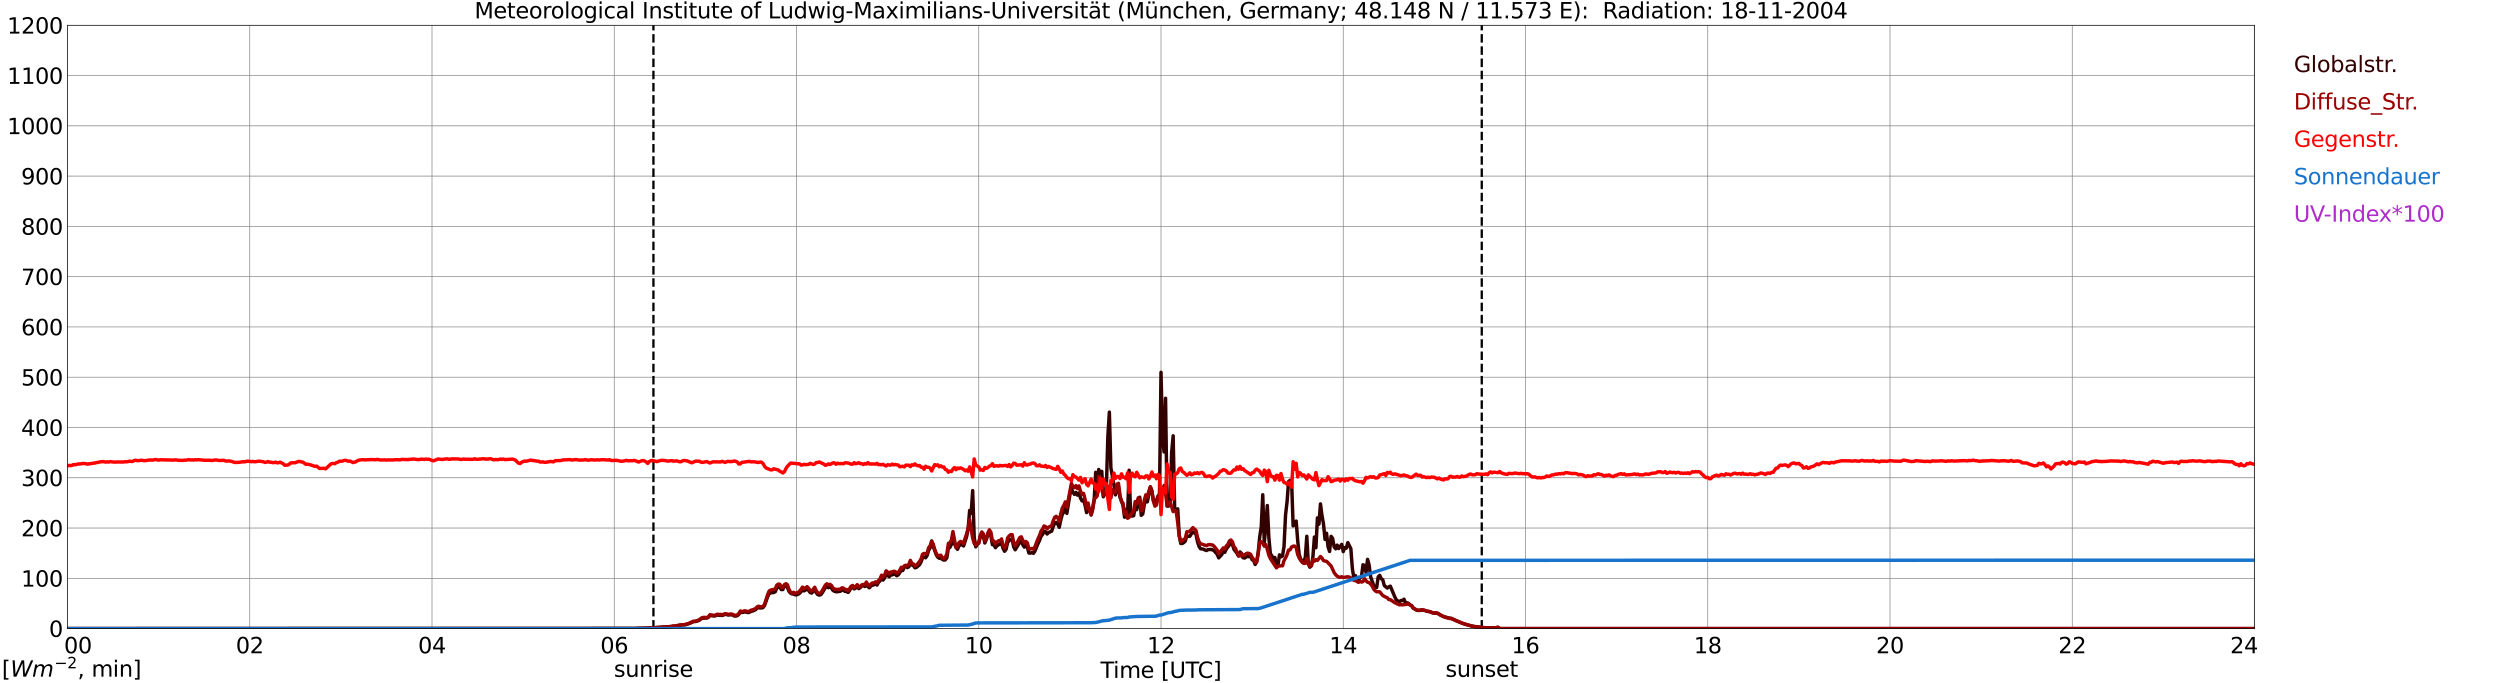 <?xml version="1.0" encoding="utf-8" standalone="no"?>
<!DOCTYPE svg PUBLIC "-//W3C//DTD SVG 1.1//EN"
  "http://www.w3.org/Graphics/SVG/1.1/DTD/svg11.dtd">
<svg xmlns:xlink="http://www.w3.org/1999/xlink" width="1085.4pt" height="296.64pt" viewBox="0 0 1085.4 296.64" xmlns="http://www.w3.org/2000/svg" version="1.1">
 <defs>
  <style type="text/css">*{stroke-linejoin: round; stroke-linecap: butt}</style>
 </defs>
 <g id="figure_1">
  <g id="patch_1">
   <path d="M 0 296.64 
L 1085.4 296.64 
L 1085.4 0 
L 0 0 
z
" style="fill: #ffffff"/>
  </g>
  <g id="axes_1">
   <g id="patch_2">
    <path d="M 29.306 272.909 
L 978.814 272.909 
L 978.814 10.976 
L 29.306 10.976 
z
" style="fill: #ffffff"/>
   </g>
   <g id="patch_3">
    <path d="M 978.814 272.909 
L 978.814 272.909 
L 978.814 10.976 
L 978.814 10.976 
z
" clip-path="url(#pbd48e3ae32)" style="fill: #d3d3d3; opacity: 0.25; stroke: #d3d3d3; stroke-linejoin: miter"/>
   </g>
   <g id="matplotlib.axis_1">
    <g id="xtick_1">
     <g id="line2d_1">
      <path d="M 29.306 272.909 
L 29.306 10.976 
" clip-path="url(#pbd48e3ae32)" style="fill: none; stroke: #808080; stroke-width: 0.3; stroke-linecap: square"/>
     </g>
     <g id="line2d_2"/>
     <g id="text_1">
      <!--    00 -->
      <g transform="translate(18.733 283.627) scale(0.095 -0.095)">
       <defs>
        <path id="DejaVuSans-20" transform="scale(0.016)"/>
        <path id="DejaVuSans-30" d="M 2034 4250 
Q 1547 4250 1301 3770 
Q 1056 3291 1056 2328 
Q 1056 1369 1301 889 
Q 1547 409 2034 409 
Q 2525 409 2770 889 
Q 3016 1369 3016 2328 
Q 3016 3291 2770 3770 
Q 2525 4250 2034 4250 
z
M 2034 4750 
Q 2819 4750 3233 4129 
Q 3647 3509 3647 2328 
Q 3647 1150 3233 529 
Q 2819 -91 2034 -91 
Q 1250 -91 836 529 
Q 422 1150 422 2328 
Q 422 3509 836 4129 
Q 1250 4750 2034 4750 
z
" transform="scale(0.016)"/>
       </defs>
       <use xlink:href="#DejaVuSans-20"/>
       <use xlink:href="#DejaVuSans-20" transform="translate(31.787 0)"/>
       <use xlink:href="#DejaVuSans-20" transform="translate(63.574 0)"/>
       <use xlink:href="#DejaVuSans-30" transform="translate(95.361 0)"/>
       <use xlink:href="#DejaVuSans-30" transform="translate(158.984 0)"/>
      </g>
     </g>
    </g>
    <g id="xtick_2">
     <g id="line2d_3">
      <path d="M 108.431 272.909 
L 108.431 10.976 
" clip-path="url(#pbd48e3ae32)" style="fill: none; stroke: #808080; stroke-width: 0.3; stroke-linecap: square"/>
     </g>
     <g id="line2d_4"/>
     <g id="text_2">
      <!-- 02 -->
      <g transform="translate(102.387 283.627) scale(0.095 -0.095)">
       <defs>
        <path id="DejaVuSans-32" d="M 1228 531 
L 3431 531 
L 3431 0 
L 469 0 
L 469 531 
Q 828 903 1448 1529 
Q 2069 2156 2228 2338 
Q 2531 2678 2651 2914 
Q 2772 3150 2772 3378 
Q 2772 3750 2511 3984 
Q 2250 4219 1831 4219 
Q 1534 4219 1204 4116 
Q 875 4013 500 3803 
L 500 4441 
Q 881 4594 1212 4672 
Q 1544 4750 1819 4750 
Q 2544 4750 2975 4387 
Q 3406 4025 3406 3419 
Q 3406 3131 3298 2873 
Q 3191 2616 2906 2266 
Q 2828 2175 2409 1742 
Q 1991 1309 1228 531 
z
" transform="scale(0.016)"/>
       </defs>
       <use xlink:href="#DejaVuSans-30"/>
       <use xlink:href="#DejaVuSans-32" transform="translate(63.623 0)"/>
      </g>
     </g>
    </g>
    <g id="xtick_3">
     <g id="line2d_5">
      <path d="M 187.557 272.909 
L 187.557 10.976 
" clip-path="url(#pbd48e3ae32)" style="fill: none; stroke: #808080; stroke-width: 0.3; stroke-linecap: square"/>
     </g>
     <g id="line2d_6"/>
     <g id="text_3">
      <!-- 04 -->
      <g transform="translate(181.513 283.627) scale(0.095 -0.095)">
       <defs>
        <path id="DejaVuSans-34" d="M 2419 4116 
L 825 1625 
L 2419 1625 
L 2419 4116 
z
M 2253 4666 
L 3047 4666 
L 3047 1625 
L 3713 1625 
L 3713 1100 
L 3047 1100 
L 3047 0 
L 2419 0 
L 2419 1100 
L 313 1100 
L 313 1709 
L 2253 4666 
z
" transform="scale(0.016)"/>
       </defs>
       <use xlink:href="#DejaVuSans-30"/>
       <use xlink:href="#DejaVuSans-34" transform="translate(63.623 0)"/>
      </g>
     </g>
    </g>
    <g id="xtick_4">
     <g id="line2d_7">
      <path d="M 266.683 272.909 
L 266.683 10.976 
" clip-path="url(#pbd48e3ae32)" style="fill: none; stroke: #808080; stroke-width: 0.3; stroke-linecap: square"/>
     </g>
     <g id="line2d_8"/>
     <g id="text_4">
      <!-- 06 -->
      <g transform="translate(260.638 283.627) scale(0.095 -0.095)">
       <defs>
        <path id="DejaVuSans-36" d="M 2113 2584 
Q 1688 2584 1439 2293 
Q 1191 2003 1191 1497 
Q 1191 994 1439 701 
Q 1688 409 2113 409 
Q 2538 409 2786 701 
Q 3034 994 3034 1497 
Q 3034 2003 2786 2293 
Q 2538 2584 2113 2584 
z
M 3366 4563 
L 3366 3988 
Q 3128 4100 2886 4159 
Q 2644 4219 2406 4219 
Q 1781 4219 1451 3797 
Q 1122 3375 1075 2522 
Q 1259 2794 1537 2939 
Q 1816 3084 2150 3084 
Q 2853 3084 3261 2657 
Q 3669 2231 3669 1497 
Q 3669 778 3244 343 
Q 2819 -91 2113 -91 
Q 1303 -91 875 529 
Q 447 1150 447 2328 
Q 447 3434 972 4092 
Q 1497 4750 2381 4750 
Q 2619 4750 2861 4703 
Q 3103 4656 3366 4563 
z
" transform="scale(0.016)"/>
       </defs>
       <use xlink:href="#DejaVuSans-30"/>
       <use xlink:href="#DejaVuSans-36" transform="translate(63.623 0)"/>
      </g>
     </g>
    </g>
    <g id="xtick_5">
     <g id="line2d_9">
      <path d="M 345.808 272.909 
L 345.808 10.976 
" clip-path="url(#pbd48e3ae32)" style="fill: none; stroke: #808080; stroke-width: 0.3; stroke-linecap: square"/>
     </g>
     <g id="line2d_10"/>
     <g id="text_5">
      <!-- 08 -->
      <g transform="translate(339.764 283.627) scale(0.095 -0.095)">
       <defs>
        <path id="DejaVuSans-38" d="M 2034 2216 
Q 1584 2216 1326 1975 
Q 1069 1734 1069 1313 
Q 1069 891 1326 650 
Q 1584 409 2034 409 
Q 2484 409 2743 651 
Q 3003 894 3003 1313 
Q 3003 1734 2745 1975 
Q 2488 2216 2034 2216 
z
M 1403 2484 
Q 997 2584 770 2862 
Q 544 3141 544 3541 
Q 544 4100 942 4425 
Q 1341 4750 2034 4750 
Q 2731 4750 3128 4425 
Q 3525 4100 3525 3541 
Q 3525 3141 3298 2862 
Q 3072 2584 2669 2484 
Q 3125 2378 3379 2068 
Q 3634 1759 3634 1313 
Q 3634 634 3220 271 
Q 2806 -91 2034 -91 
Q 1263 -91 848 271 
Q 434 634 434 1313 
Q 434 1759 690 2068 
Q 947 2378 1403 2484 
z
M 1172 3481 
Q 1172 3119 1398 2916 
Q 1625 2713 2034 2713 
Q 2441 2713 2670 2916 
Q 2900 3119 2900 3481 
Q 2900 3844 2670 4047 
Q 2441 4250 2034 4250 
Q 1625 4250 1398 4047 
Q 1172 3844 1172 3481 
z
" transform="scale(0.016)"/>
       </defs>
       <use xlink:href="#DejaVuSans-30"/>
       <use xlink:href="#DejaVuSans-38" transform="translate(63.623 0)"/>
      </g>
     </g>
    </g>
    <g id="xtick_6">
     <g id="line2d_11">
      <path d="M 424.934 272.909 
L 424.934 10.976 
" clip-path="url(#pbd48e3ae32)" style="fill: none; stroke: #808080; stroke-width: 0.3; stroke-linecap: square"/>
     </g>
     <g id="line2d_12"/>
     <g id="text_6">
      <!-- 10 -->
      <g transform="translate(418.89 283.627) scale(0.095 -0.095)">
       <defs>
        <path id="DejaVuSans-31" d="M 794 531 
L 1825 531 
L 1825 4091 
L 703 3866 
L 703 4441 
L 1819 4666 
L 2450 4666 
L 2450 531 
L 3481 531 
L 3481 0 
L 794 0 
L 794 531 
z
" transform="scale(0.016)"/>
       </defs>
       <use xlink:href="#DejaVuSans-31"/>
       <use xlink:href="#DejaVuSans-30" transform="translate(63.623 0)"/>
      </g>
     </g>
    </g>
    <g id="xtick_7">
     <g id="line2d_13">
      <path d="M 504.06 272.909 
L 504.06 10.976 
" clip-path="url(#pbd48e3ae32)" style="fill: none; stroke: #808080; stroke-width: 0.3; stroke-linecap: square"/>
     </g>
     <g id="line2d_14"/>
     <g id="text_7">
      <!-- 12 -->
      <g transform="translate(498.015 283.627) scale(0.095 -0.095)">
       <use xlink:href="#DejaVuSans-31"/>
       <use xlink:href="#DejaVuSans-32" transform="translate(63.623 0)"/>
      </g>
     </g>
    </g>
    <g id="xtick_8">
     <g id="line2d_15">
      <path d="M 583.185 272.909 
L 583.185 10.976 
" clip-path="url(#pbd48e3ae32)" style="fill: none; stroke: #808080; stroke-width: 0.3; stroke-linecap: square"/>
     </g>
     <g id="line2d_16"/>
     <g id="text_8">
      <!-- 14 -->
      <g transform="translate(577.141 283.627) scale(0.095 -0.095)">
       <use xlink:href="#DejaVuSans-31"/>
       <use xlink:href="#DejaVuSans-34" transform="translate(63.623 0)"/>
      </g>
     </g>
    </g>
    <g id="xtick_9">
     <g id="line2d_17">
      <path d="M 662.311 272.909 
L 662.311 10.976 
" clip-path="url(#pbd48e3ae32)" style="fill: none; stroke: #808080; stroke-width: 0.3; stroke-linecap: square"/>
     </g>
     <g id="line2d_18"/>
     <g id="text_9">
      <!-- 16 -->
      <g transform="translate(656.267 283.627) scale(0.095 -0.095)">
       <use xlink:href="#DejaVuSans-31"/>
       <use xlink:href="#DejaVuSans-36" transform="translate(63.623 0)"/>
      </g>
     </g>
    </g>
    <g id="xtick_10">
     <g id="line2d_19">
      <path d="M 741.437 272.909 
L 741.437 10.976 
" clip-path="url(#pbd48e3ae32)" style="fill: none; stroke: #808080; stroke-width: 0.3; stroke-linecap: square"/>
     </g>
     <g id="line2d_20"/>
     <g id="text_10">
      <!-- 18 -->
      <g transform="translate(735.392 283.627) scale(0.095 -0.095)">
       <use xlink:href="#DejaVuSans-31"/>
       <use xlink:href="#DejaVuSans-38" transform="translate(63.623 0)"/>
      </g>
     </g>
    </g>
    <g id="xtick_11">
     <g id="line2d_21">
      <path d="M 820.562 272.909 
L 820.562 10.976 
" clip-path="url(#pbd48e3ae32)" style="fill: none; stroke: #808080; stroke-width: 0.3; stroke-linecap: square"/>
     </g>
     <g id="line2d_22"/>
     <g id="text_11">
      <!-- 20 -->
      <g transform="translate(814.518 283.627) scale(0.095 -0.095)">
       <use xlink:href="#DejaVuSans-32"/>
       <use xlink:href="#DejaVuSans-30" transform="translate(63.623 0)"/>
      </g>
     </g>
    </g>
    <g id="xtick_12">
     <g id="line2d_23">
      <path d="M 899.688 272.909 
L 899.688 10.976 
" clip-path="url(#pbd48e3ae32)" style="fill: none; stroke: #808080; stroke-width: 0.3; stroke-linecap: square"/>
     </g>
     <g id="line2d_24"/>
     <g id="text_12">
      <!-- 22 -->
      <g transform="translate(893.644 283.627) scale(0.095 -0.095)">
       <use xlink:href="#DejaVuSans-32"/>
       <use xlink:href="#DejaVuSans-32" transform="translate(63.623 0)"/>
      </g>
     </g>
    </g>
    <g id="xtick_13">
     <g id="line2d_25">
      <path d="M 978.814 272.909 
L 978.814 10.976 
" clip-path="url(#pbd48e3ae32)" style="fill: none; stroke: #808080; stroke-width: 0.3; stroke-linecap: square"/>
     </g>
     <g id="line2d_26"/>
     <g id="text_13">
      <!-- 24    -->
      <g transform="translate(968.241 283.627) scale(0.095 -0.095)">
       <use xlink:href="#DejaVuSans-32"/>
       <use xlink:href="#DejaVuSans-34" transform="translate(63.623 0)"/>
       <use xlink:href="#DejaVuSans-20" transform="translate(127.246 0)"/>
       <use xlink:href="#DejaVuSans-20" transform="translate(159.033 0)"/>
       <use xlink:href="#DejaVuSans-20" transform="translate(190.82 0)"/>
      </g>
     </g>
    </g>
    <g id="text_14">
     <!-- Time [UTC] -->
     <g transform="translate(477.806 294.322) scale(0.095 -0.095)">
      <defs>
       <path id="DejaVuSans-54" d="M -19 4666 
L 3928 4666 
L 3928 4134 
L 2272 4134 
L 2272 0 
L 1638 0 
L 1638 4134 
L -19 4134 
L -19 4666 
z
" transform="scale(0.016)"/>
       <path id="DejaVuSans-69" d="M 603 3500 
L 1178 3500 
L 1178 0 
L 603 0 
L 603 3500 
z
M 603 4863 
L 1178 4863 
L 1178 4134 
L 603 4134 
L 603 4863 
z
" transform="scale(0.016)"/>
       <path id="DejaVuSans-6d" d="M 3328 2828 
Q 3544 3216 3844 3400 
Q 4144 3584 4550 3584 
Q 5097 3584 5394 3201 
Q 5691 2819 5691 2113 
L 5691 0 
L 5113 0 
L 5113 2094 
Q 5113 2597 4934 2840 
Q 4756 3084 4391 3084 
Q 3944 3084 3684 2787 
Q 3425 2491 3425 1978 
L 3425 0 
L 2847 0 
L 2847 2094 
Q 2847 2600 2669 2842 
Q 2491 3084 2119 3084 
Q 1678 3084 1418 2786 
Q 1159 2488 1159 1978 
L 1159 0 
L 581 0 
L 581 3500 
L 1159 3500 
L 1159 2956 
Q 1356 3278 1631 3431 
Q 1906 3584 2284 3584 
Q 2666 3584 2933 3390 
Q 3200 3197 3328 2828 
z
" transform="scale(0.016)"/>
       <path id="DejaVuSans-65" d="M 3597 1894 
L 3597 1613 
L 953 1613 
Q 991 1019 1311 708 
Q 1631 397 2203 397 
Q 2534 397 2845 478 
Q 3156 559 3463 722 
L 3463 178 
Q 3153 47 2828 -22 
Q 2503 -91 2169 -91 
Q 1331 -91 842 396 
Q 353 884 353 1716 
Q 353 2575 817 3079 
Q 1281 3584 2069 3584 
Q 2775 3584 3186 3129 
Q 3597 2675 3597 1894 
z
M 3022 2063 
Q 3016 2534 2758 2815 
Q 2500 3097 2075 3097 
Q 1594 3097 1305 2825 
Q 1016 2553 972 2059 
L 3022 2063 
z
" transform="scale(0.016)"/>
       <path id="DejaVuSans-5b" d="M 550 4863 
L 1875 4863 
L 1875 4416 
L 1125 4416 
L 1125 -397 
L 1875 -397 
L 1875 -844 
L 550 -844 
L 550 4863 
z
" transform="scale(0.016)"/>
       <path id="DejaVuSans-55" d="M 556 4666 
L 1191 4666 
L 1191 1831 
Q 1191 1081 1462 751 
Q 1734 422 2344 422 
Q 2950 422 3222 751 
Q 3494 1081 3494 1831 
L 3494 4666 
L 4128 4666 
L 4128 1753 
Q 4128 841 3676 375 
Q 3225 -91 2344 -91 
Q 1459 -91 1007 375 
Q 556 841 556 1753 
L 556 4666 
z
" transform="scale(0.016)"/>
       <path id="DejaVuSans-43" d="M 4122 4306 
L 4122 3641 
Q 3803 3938 3442 4084 
Q 3081 4231 2675 4231 
Q 1875 4231 1450 3742 
Q 1025 3253 1025 2328 
Q 1025 1406 1450 917 
Q 1875 428 2675 428 
Q 3081 428 3442 575 
Q 3803 722 4122 1019 
L 4122 359 
Q 3791 134 3420 21 
Q 3050 -91 2638 -91 
Q 1578 -91 968 557 
Q 359 1206 359 2328 
Q 359 3453 968 4101 
Q 1578 4750 2638 4750 
Q 3056 4750 3426 4639 
Q 3797 4528 4122 4306 
z
" transform="scale(0.016)"/>
       <path id="DejaVuSans-5d" d="M 1947 4863 
L 1947 -844 
L 622 -844 
L 622 -397 
L 1369 -397 
L 1369 4416 
L 622 4416 
L 622 4863 
L 1947 4863 
z
" transform="scale(0.016)"/>
      </defs>
      <use xlink:href="#DejaVuSans-54"/>
      <use xlink:href="#DejaVuSans-69" transform="translate(57.959 0)"/>
      <use xlink:href="#DejaVuSans-6d" transform="translate(85.742 0)"/>
      <use xlink:href="#DejaVuSans-65" transform="translate(183.154 0)"/>
      <use xlink:href="#DejaVuSans-20" transform="translate(244.678 0)"/>
      <use xlink:href="#DejaVuSans-5b" transform="translate(276.465 0)"/>
      <use xlink:href="#DejaVuSans-55" transform="translate(315.479 0)"/>
      <use xlink:href="#DejaVuSans-54" transform="translate(388.672 0)"/>
      <use xlink:href="#DejaVuSans-43" transform="translate(443.881 0)"/>
      <use xlink:href="#DejaVuSans-5d" transform="translate(513.705 0)"/>
     </g>
    </g>
   </g>
   <g id="matplotlib.axis_2">
    <g id="ytick_1">
     <g id="line2d_27">
      <path d="M 29.306 272.909 
L 978.814 272.909 
" clip-path="url(#pbd48e3ae32)" style="fill: none; stroke: #808080; stroke-width: 0.3; stroke-linecap: square"/>
     </g>
     <g id="line2d_28"/>
     <g id="text_15">
      <!-- 0 -->
      <g transform="translate(21.261 276.518) scale(0.095 -0.095)">
       <use xlink:href="#DejaVuSans-30"/>
      </g>
     </g>
    </g>
    <g id="ytick_2">
     <g id="line2d_29">
      <path d="M 29.306 251.081 
L 978.814 251.081 
" clip-path="url(#pbd48e3ae32)" style="fill: none; stroke: #808080; stroke-width: 0.3; stroke-linecap: square"/>
     </g>
     <g id="line2d_30"/>
     <g id="text_16">
      <!-- 100 -->
      <g transform="translate(9.173 254.69) scale(0.095 -0.095)">
       <use xlink:href="#DejaVuSans-31"/>
       <use xlink:href="#DejaVuSans-30" transform="translate(63.623 0)"/>
       <use xlink:href="#DejaVuSans-30" transform="translate(127.246 0)"/>
      </g>
     </g>
    </g>
    <g id="ytick_3">
     <g id="line2d_31">
      <path d="M 29.306 229.253 
L 978.814 229.253 
" clip-path="url(#pbd48e3ae32)" style="fill: none; stroke: #808080; stroke-width: 0.3; stroke-linecap: square"/>
     </g>
     <g id="line2d_32"/>
     <g id="text_17">
      <!-- 200 -->
      <g transform="translate(9.173 232.863) scale(0.095 -0.095)">
       <use xlink:href="#DejaVuSans-32"/>
       <use xlink:href="#DejaVuSans-30" transform="translate(63.623 0)"/>
       <use xlink:href="#DejaVuSans-30" transform="translate(127.246 0)"/>
      </g>
     </g>
    </g>
    <g id="ytick_4">
     <g id="line2d_33">
      <path d="M 29.306 207.426 
L 978.814 207.426 
" clip-path="url(#pbd48e3ae32)" style="fill: none; stroke: #808080; stroke-width: 0.3; stroke-linecap: square"/>
     </g>
     <g id="line2d_34"/>
     <g id="text_18">
      <!-- 300 -->
      <g transform="translate(9.173 211.035) scale(0.095 -0.095)">
       <defs>
        <path id="DejaVuSans-33" d="M 2597 2516 
Q 3050 2419 3304 2112 
Q 3559 1806 3559 1356 
Q 3559 666 3084 287 
Q 2609 -91 1734 -91 
Q 1441 -91 1130 -33 
Q 819 25 488 141 
L 488 750 
Q 750 597 1062 519 
Q 1375 441 1716 441 
Q 2309 441 2620 675 
Q 2931 909 2931 1356 
Q 2931 1769 2642 2001 
Q 2353 2234 1838 2234 
L 1294 2234 
L 1294 2753 
L 1863 2753 
Q 2328 2753 2575 2939 
Q 2822 3125 2822 3475 
Q 2822 3834 2567 4026 
Q 2313 4219 1838 4219 
Q 1578 4219 1281 4162 
Q 984 4106 628 3988 
L 628 4550 
Q 988 4650 1302 4700 
Q 1616 4750 1894 4750 
Q 2613 4750 3031 4423 
Q 3450 4097 3450 3541 
Q 3450 3153 3228 2886 
Q 3006 2619 2597 2516 
z
" transform="scale(0.016)"/>
       </defs>
       <use xlink:href="#DejaVuSans-33"/>
       <use xlink:href="#DejaVuSans-30" transform="translate(63.623 0)"/>
       <use xlink:href="#DejaVuSans-30" transform="translate(127.246 0)"/>
      </g>
     </g>
    </g>
    <g id="ytick_5">
     <g id="line2d_35">
      <path d="M 29.306 185.598 
L 978.814 185.598 
" clip-path="url(#pbd48e3ae32)" style="fill: none; stroke: #808080; stroke-width: 0.3; stroke-linecap: square"/>
     </g>
     <g id="line2d_36"/>
     <g id="text_19">
      <!-- 400 -->
      <g transform="translate(9.173 189.207) scale(0.095 -0.095)">
       <use xlink:href="#DejaVuSans-34"/>
       <use xlink:href="#DejaVuSans-30" transform="translate(63.623 0)"/>
       <use xlink:href="#DejaVuSans-30" transform="translate(127.246 0)"/>
      </g>
     </g>
    </g>
    <g id="ytick_6">
     <g id="line2d_37">
      <path d="M 29.306 163.77 
L 978.814 163.77 
" clip-path="url(#pbd48e3ae32)" style="fill: none; stroke: #808080; stroke-width: 0.3; stroke-linecap: square"/>
     </g>
     <g id="line2d_38"/>
     <g id="text_20">
      <!-- 500 -->
      <g transform="translate(9.173 167.379) scale(0.095 -0.095)">
       <defs>
        <path id="DejaVuSans-35" d="M 691 4666 
L 3169 4666 
L 3169 4134 
L 1269 4134 
L 1269 2991 
Q 1406 3038 1543 3061 
Q 1681 3084 1819 3084 
Q 2600 3084 3056 2656 
Q 3513 2228 3513 1497 
Q 3513 744 3044 326 
Q 2575 -91 1722 -91 
Q 1428 -91 1123 -41 
Q 819 9 494 109 
L 494 744 
Q 775 591 1075 516 
Q 1375 441 1709 441 
Q 2250 441 2565 725 
Q 2881 1009 2881 1497 
Q 2881 1984 2565 2268 
Q 2250 2553 1709 2553 
Q 1456 2553 1204 2497 
Q 953 2441 691 2322 
L 691 4666 
z
" transform="scale(0.016)"/>
       </defs>
       <use xlink:href="#DejaVuSans-35"/>
       <use xlink:href="#DejaVuSans-30" transform="translate(63.623 0)"/>
       <use xlink:href="#DejaVuSans-30" transform="translate(127.246 0)"/>
      </g>
     </g>
    </g>
    <g id="ytick_7">
     <g id="line2d_39">
      <path d="M 29.306 141.942 
L 978.814 141.942 
" clip-path="url(#pbd48e3ae32)" style="fill: none; stroke: #808080; stroke-width: 0.3; stroke-linecap: square"/>
     </g>
     <g id="line2d_40"/>
     <g id="text_21">
      <!-- 600 -->
      <g transform="translate(9.173 145.551) scale(0.095 -0.095)">
       <use xlink:href="#DejaVuSans-36"/>
       <use xlink:href="#DejaVuSans-30" transform="translate(63.623 0)"/>
       <use xlink:href="#DejaVuSans-30" transform="translate(127.246 0)"/>
      </g>
     </g>
    </g>
    <g id="ytick_8">
     <g id="line2d_41">
      <path d="M 29.306 120.114 
L 978.814 120.114 
" clip-path="url(#pbd48e3ae32)" style="fill: none; stroke: #808080; stroke-width: 0.3; stroke-linecap: square"/>
     </g>
     <g id="line2d_42"/>
     <g id="text_22">
      <!-- 700 -->
      <g transform="translate(9.173 123.724) scale(0.095 -0.095)">
       <defs>
        <path id="DejaVuSans-37" d="M 525 4666 
L 3525 4666 
L 3525 4397 
L 1831 0 
L 1172 0 
L 2766 4134 
L 525 4134 
L 525 4666 
z
" transform="scale(0.016)"/>
       </defs>
       <use xlink:href="#DejaVuSans-37"/>
       <use xlink:href="#DejaVuSans-30" transform="translate(63.623 0)"/>
       <use xlink:href="#DejaVuSans-30" transform="translate(127.246 0)"/>
      </g>
     </g>
    </g>
    <g id="ytick_9">
     <g id="line2d_43">
      <path d="M 29.306 98.287 
L 978.814 98.287 
" clip-path="url(#pbd48e3ae32)" style="fill: none; stroke: #808080; stroke-width: 0.3; stroke-linecap: square"/>
     </g>
     <g id="line2d_44"/>
     <g id="text_23">
      <!-- 800 -->
      <g transform="translate(9.173 101.896) scale(0.095 -0.095)">
       <use xlink:href="#DejaVuSans-38"/>
       <use xlink:href="#DejaVuSans-30" transform="translate(63.623 0)"/>
       <use xlink:href="#DejaVuSans-30" transform="translate(127.246 0)"/>
      </g>
     </g>
    </g>
    <g id="ytick_10">
     <g id="line2d_45">
      <path d="M 29.306 76.459 
L 978.814 76.459 
" clip-path="url(#pbd48e3ae32)" style="fill: none; stroke: #808080; stroke-width: 0.3; stroke-linecap: square"/>
     </g>
     <g id="line2d_46"/>
     <g id="text_24">
      <!-- 900 -->
      <g transform="translate(9.173 80.068) scale(0.095 -0.095)">
       <defs>
        <path id="DejaVuSans-39" d="M 703 97 
L 703 672 
Q 941 559 1184 500 
Q 1428 441 1663 441 
Q 2288 441 2617 861 
Q 2947 1281 2994 2138 
Q 2813 1869 2534 1725 
Q 2256 1581 1919 1581 
Q 1219 1581 811 2004 
Q 403 2428 403 3163 
Q 403 3881 828 4315 
Q 1253 4750 1959 4750 
Q 2769 4750 3195 4129 
Q 3622 3509 3622 2328 
Q 3622 1225 3098 567 
Q 2575 -91 1691 -91 
Q 1453 -91 1209 -44 
Q 966 3 703 97 
z
M 1959 2075 
Q 2384 2075 2632 2365 
Q 2881 2656 2881 3163 
Q 2881 3666 2632 3958 
Q 2384 4250 1959 4250 
Q 1534 4250 1286 3958 
Q 1038 3666 1038 3163 
Q 1038 2656 1286 2365 
Q 1534 2075 1959 2075 
z
" transform="scale(0.016)"/>
       </defs>
       <use xlink:href="#DejaVuSans-39"/>
       <use xlink:href="#DejaVuSans-30" transform="translate(63.623 0)"/>
       <use xlink:href="#DejaVuSans-30" transform="translate(127.246 0)"/>
      </g>
     </g>
    </g>
    <g id="ytick_11">
     <g id="line2d_47">
      <path d="M 29.306 54.631 
L 978.814 54.631 
" clip-path="url(#pbd48e3ae32)" style="fill: none; stroke: #808080; stroke-width: 0.3; stroke-linecap: square"/>
     </g>
     <g id="line2d_48"/>
     <g id="text_25">
      <!-- 1000 -->
      <g transform="translate(3.128 58.24) scale(0.095 -0.095)">
       <use xlink:href="#DejaVuSans-31"/>
       <use xlink:href="#DejaVuSans-30" transform="translate(63.623 0)"/>
       <use xlink:href="#DejaVuSans-30" transform="translate(127.246 0)"/>
       <use xlink:href="#DejaVuSans-30" transform="translate(190.869 0)"/>
      </g>
     </g>
    </g>
    <g id="ytick_12">
     <g id="line2d_49">
      <path d="M 29.306 32.803 
L 978.814 32.803 
" clip-path="url(#pbd48e3ae32)" style="fill: none; stroke: #808080; stroke-width: 0.3; stroke-linecap: square"/>
     </g>
     <g id="line2d_50"/>
     <g id="text_26">
      <!-- 1100 -->
      <g transform="translate(3.128 36.413) scale(0.095 -0.095)">
       <use xlink:href="#DejaVuSans-31"/>
       <use xlink:href="#DejaVuSans-31" transform="translate(63.623 0)"/>
       <use xlink:href="#DejaVuSans-30" transform="translate(127.246 0)"/>
       <use xlink:href="#DejaVuSans-30" transform="translate(190.869 0)"/>
      </g>
     </g>
    </g>
    <g id="ytick_13">
     <g id="line2d_51">
      <path d="M 29.306 10.976 
L 978.814 10.976 
" clip-path="url(#pbd48e3ae32)" style="fill: none; stroke: #808080; stroke-width: 0.3; stroke-linecap: square"/>
     </g>
     <g id="line2d_52"/>
     <g id="text_27">
      <!-- 1200 -->
      <g transform="translate(3.128 14.585) scale(0.095 -0.095)">
       <use xlink:href="#DejaVuSans-31"/>
       <use xlink:href="#DejaVuSans-32" transform="translate(63.623 0)"/>
       <use xlink:href="#DejaVuSans-30" transform="translate(127.246 0)"/>
       <use xlink:href="#DejaVuSans-30" transform="translate(190.869 0)"/>
      </g>
     </g>
    </g>
   </g>
   <g id="line2d_53">
    <path d="M 283.695 272.909 
L 283.695 10.976 
" clip-path="url(#pbd48e3ae32)" style="fill: none; stroke-dasharray: 3.7,1.6; stroke-dashoffset: 0; stroke: #000000"/>
   </g>
   <g id="line2d_54">
    <path d="M 643.321 272.909 
L 643.321 10.976 
" clip-path="url(#pbd48e3ae32)" style="fill: none; stroke-dasharray: 3.7,1.6; stroke-dashoffset: 0; stroke: #000000"/>
   </g>
   <g id="line2d_55">
    <path d="M 29.306 272.909 
L 276.573 272.8 
L 278.552 272.758 
L 280.53 272.717 
L 281.189 272.636 
L 282.508 272.636 
L 291.739 271.979 
L 292.399 271.857 
L 293.058 271.857 
L 296.355 271.324 
L 297.674 271.243 
L 299.652 270.547 
L 300.971 269.931 
L 302.289 269.768 
L 303.608 269.318 
L 304.267 268.744 
L 304.927 268.417 
L 306.246 268.336 
L 306.905 268.336 
L 307.564 268.008 
L 308.224 267.188 
L 310.202 267.476 
L 311.521 266.983 
L 312.18 267.148 
L 312.839 267.066 
L 313.499 267.229 
L 314.818 266.738 
L 315.477 266.819 
L 316.136 267.024 
L 317.455 266.902 
L 318.114 267.024 
L 318.774 267.434 
L 319.433 267.476 
L 320.093 267.312 
L 320.752 266.738 
L 321.411 265.756 
L 322.071 265.92 
L 322.73 265.837 
L 323.39 265.631 
L 324.708 265.959 
L 325.368 265.837 
L 326.027 265.428 
L 326.686 265.304 
L 328.005 264.732 
L 328.665 264.036 
L 329.324 263.789 
L 329.983 263.953 
L 330.643 263.953 
L 331.302 263.748 
L 331.961 262.848 
L 333.28 259.079 
L 333.94 257.728 
L 334.599 257.4 
L 335.918 257.236 
L 336.577 256.909 
L 337.236 255.353 
L 337.896 254.903 
L 338.555 254.903 
L 339.215 255.968 
L 339.874 255.968 
L 340.533 254.002 
L 341.193 254.576 
L 341.852 254.984 
L 342.512 256.665 
L 343.171 257.483 
L 343.83 257.852 
L 344.49 257.891 
L 345.149 258.219 
L 345.808 258.26 
L 346.468 258.016 
L 347.127 257.605 
L 347.787 256.909 
L 348.446 256.008 
L 349.105 256.54 
L 350.424 255.722 
L 351.083 256.335 
L 351.743 257.278 
L 352.402 257.483 
L 353.721 255.844 
L 354.38 257.319 
L 355.04 258.138 
L 355.699 258.385 
L 356.359 258.179 
L 357.018 257.319 
L 358.337 255.108 
L 358.996 254.656 
L 359.655 255.148 
L 360.315 254.82 
L 360.974 255.272 
L 361.634 256.335 
L 362.293 256.704 
L 362.952 256.909 
L 363.612 256.909 
L 364.93 256.665 
L 365.59 256.171 
L 366.249 256.335 
L 366.909 256.787 
L 367.568 256.787 
L 368.227 257.195 
L 368.887 256.296 
L 369.546 255.189 
L 370.206 254.656 
L 370.865 255.68 
L 371.524 255.311 
L 372.184 254.656 
L 372.843 255.558 
L 373.502 255.108 
L 374.162 254.37 
L 374.821 254.288 
L 375.481 254.615 
L 376.14 253.591 
L 376.799 254.698 
L 377.459 255.189 
L 378.118 254.412 
L 378.777 254.043 
L 379.437 253.921 
L 380.096 253.347 
L 380.756 254.002 
L 381.415 252.814 
L 382.074 252.201 
L 382.734 250.889 
L 383.393 251.832 
L 384.053 250.889 
L 384.712 249.252 
L 385.371 249.743 
L 386.031 250.398 
L 386.69 249.66 
L 387.349 249.579 
L 388.009 249.252 
L 388.668 249.374 
L 389.328 249.948 
L 389.987 249.579 
L 391.306 247.613 
L 391.965 247.696 
L 392.624 246.181 
L 393.284 245.976 
L 393.943 246.425 
L 394.603 246.056 
L 395.262 244.295 
L 395.921 245.279 
L 396.581 245.565 
L 397.24 246.508 
L 397.899 246.344 
L 399.218 245.155 
L 399.878 244.009 
L 400.537 242.125 
L 401.196 241.839 
L 401.856 242.167 
L 402.515 241.184 
L 403.175 238.971 
L 403.834 237.825 
L 404.493 234.837 
L 405.153 237.17 
L 406.471 240.815 
L 407.131 241.92 
L 407.79 242.372 
L 408.45 242.208 
L 409.109 242.863 
L 409.768 243.19 
L 410.428 243.068 
L 411.087 242.125 
L 411.746 237.867 
L 412.406 237.661 
L 413.065 236.352 
L 413.725 232.623 
L 414.384 236.105 
L 415.043 237.417 
L 415.703 238.48 
L 416.362 237.006 
L 417.022 236.474 
L 417.681 236.515 
L 418.34 237.048 
L 419.659 232.992 
L 420.318 229.677 
L 420.978 221.609 
L 421.637 222.836 
L 422.297 213.009 
L 422.956 233.198 
L 423.615 237.417 
L 424.275 236.391 
L 424.934 235.697 
L 425.593 233.034 
L 426.253 231.355 
L 426.912 232.623 
L 427.572 235.736 
L 428.231 234.221 
L 428.89 232.01 
L 429.55 231.436 
L 430.209 232.787 
L 430.869 236.474 
L 431.528 236.557 
L 432.187 237.784 
L 432.847 236.965 
L 433.506 236.515 
L 434.165 236.31 
L 434.825 235.409 
L 435.484 238.072 
L 436.144 239.34 
L 436.803 238.48 
L 437.462 235.531 
L 438.122 234.754 
L 438.781 234.18 
L 439.44 234.141 
L 440.1 237.417 
L 440.759 238.685 
L 442.737 235.45 
L 443.397 235.04 
L 444.056 236.474 
L 444.716 237.539 
L 445.375 236.884 
L 446.034 237.539 
L 446.694 240.078 
L 447.353 240.161 
L 448.012 239.914 
L 448.672 240.241 
L 449.331 239.259 
L 450.65 236.024 
L 451.309 234.671 
L 451.969 232.829 
L 452.628 232.052 
L 453.287 230.618 
L 453.947 230.903 
L 454.606 231.846 
L 455.266 231.192 
L 456.584 230.618 
L 457.244 228.612 
L 457.903 227.136 
L 458.563 226.809 
L 459.222 227.546 
L 459.881 228.939 
L 460.541 225.743 
L 461.2 223.327 
L 461.859 222.303 
L 462.519 220.666 
L 463.178 222.877 
L 464.497 214.893 
L 465.156 212.108 
L 465.816 213.703 
L 466.475 214.646 
L 467.134 213.786 
L 467.794 214.974 
L 468.453 214.033 
L 469.113 216.244 
L 469.772 217.473 
L 470.431 217.021 
L 471.091 219.357 
L 471.75 222.55 
L 472.409 219.723 
L 473.069 221.199 
L 473.728 223.615 
L 474.388 221.24 
L 475.047 217.104 
L 475.706 205.064 
L 476.366 211.902 
L 477.025 203.835 
L 477.685 205.636 
L 478.344 204.653 
L 479.003 215.67 
L 479.663 214.646 
L 480.322 212.557 
L 480.981 189.501 
L 481.641 178.936 
L 482.3 203.097 
L 483.619 210.632 
L 484.278 214.851 
L 484.938 211.983 
L 485.597 211.575 
L 486.256 215.997 
L 486.916 217.39 
L 487.575 219.52 
L 488.235 224.556 
L 488.894 221.116 
L 489.553 223.246 
L 490.213 204.162 
L 490.872 223.083 
L 491.532 224.065 
L 492.191 223.86 
L 492.85 220.217 
L 493.51 221.28 
L 494.828 215.875 
L 495.488 223.737 
L 496.147 223.124 
L 496.807 219.11 
L 497.466 217.062 
L 498.125 217.881 
L 499.444 211.453 
L 500.103 213.173 
L 500.763 217.268 
L 501.422 218.045 
L 502.082 217.268 
L 502.741 215.423 
L 503.4 214.482 
L 504.06 161.653 
L 504.719 188.804 
L 505.379 196.217 
L 506.038 172.916 
L 506.697 219.723 
L 507.357 219.723 
L 508.016 218.863 
L 508.675 196.464 
L 509.335 189.215 
L 509.994 221.157 
L 510.654 221.363 
L 511.313 220.913 
L 511.972 232.379 
L 512.632 235.941 
L 513.291 235.941 
L 513.95 235.572 
L 514.61 234.918 
L 515.269 232.584 
L 515.929 232.87 
L 516.588 232.829 
L 517.247 231.724 
L 517.907 231.028 
L 519.226 231.763 
L 519.885 235.123 
L 520.544 237.17 
L 521.204 238.235 
L 522.522 238.441 
L 523.182 238.807 
L 523.841 239.012 
L 524.501 238.604 
L 525.819 238.563 
L 526.479 238.727 
L 527.138 239.137 
L 528.457 240.652 
L 529.116 242.208 
L 530.435 240.774 
L 531.094 239.504 
L 531.754 239.792 
L 532.413 238.358 
L 534.391 235.778 
L 535.051 236.269 
L 535.71 238.441 
L 537.029 240.2 
L 537.688 241.348 
L 538.348 239.628 
L 539.007 240.241 
L 539.666 242.125 
L 540.326 242.289 
L 541.644 241.512 
L 542.304 241.717 
L 542.963 241.512 
L 543.623 243.027 
L 544.282 243.354 
L 544.941 245.074 
L 545.601 243.804 
L 546.26 239.792 
L 546.919 233.034 
L 547.579 228.775 
L 548.238 214.81 
L 548.898 235.655 
L 549.557 228.487 
L 550.216 219.479 
L 550.876 233.281 
L 551.535 240.405 
L 552.195 241.265 
L 552.854 242.904 
L 553.513 242.044 
L 554.173 245.976 
L 554.832 245.524 
L 555.491 240.896 
L 556.151 241.756 
L 556.81 241.387 
L 557.47 237.251 
L 558.129 223.574 
L 558.788 217.881 
L 559.448 209.076 
L 560.107 208.545 
L 560.766 209.117 
L 561.426 228.323 
L 562.085 227.588 
L 562.745 226.237 
L 563.404 234.712 
L 564.063 240.815 
L 564.723 242.741 
L 565.382 243.967 
L 566.042 243.518 
L 566.701 242.125 
L 567.36 232.829 
L 568.02 244.788 
L 568.679 246.261 
L 569.338 245.607 
L 569.998 241.881 
L 570.657 233.156 
L 571.317 237.784 
L 571.976 224.844 
L 572.635 227.588 
L 573.295 218.783 
L 573.954 223.86 
L 574.613 227.505 
L 575.273 234.18 
L 575.932 231.519 
L 576.592 237.417 
L 577.251 239.423 
L 577.91 232.87 
L 578.57 233.73 
L 579.229 237.417 
L 579.889 238.277 
L 580.548 236.679 
L 581.207 238.152 
L 582.526 236.352 
L 583.185 239.464 
L 583.845 237.744 
L 584.504 237.989 
L 585.164 235.572 
L 586.482 238.194 
L 587.142 246.875 
L 587.801 250.889 
L 588.46 249.907 
L 589.12 251.258 
L 589.779 251.871 
L 590.439 250.93 
L 591.098 250.398 
L 591.757 245.196 
L 592.417 245.524 
L 593.076 248.556 
L 593.736 242.863 
L 594.395 245.196 
L 595.054 250.356 
L 596.373 254.124 
L 597.032 255.025 
L 597.692 255.067 
L 598.351 250.481 
L 599.011 249.784 
L 599.67 251.258 
L 600.329 251.668 
L 600.989 254.207 
L 602.307 255.311 
L 602.967 254.779 
L 603.626 254.493 
L 605.604 259.245 
L 606.264 260.513 
L 607.582 261.292 
L 608.242 260.718 
L 608.901 260.759 
L 609.561 260.144 
L 610.22 261.825 
L 610.879 261.7 
L 611.539 261.947 
L 612.198 262.643 
L 612.858 262.888 
L 613.517 263.953 
L 614.836 264.813 
L 615.495 265.06 
L 616.814 264.977 
L 617.473 264.813 
L 618.792 265.099 
L 619.451 265.387 
L 620.77 265.551 
L 622.089 266.123 
L 623.408 266.205 
L 624.067 266.247 
L 625.386 267.066 
L 626.705 267.679 
L 628.683 268.211 
L 629.342 268.375 
L 630.001 268.417 
L 632.639 269.646 
L 634.617 270.506 
L 636.595 271.16 
L 638.573 271.693 
L 640.552 272.103 
L 645.167 272.594 
L 649.123 272.594 
L 650.442 272.389 
L 651.102 272.909 
L 978.154 272.909 
L 978.154 272.909 
" clip-path="url(#pbd48e3ae32)" style="fill: none; stroke: #330000; stroke-width: 1.5; stroke-linecap: square"/>
   </g>
   <g id="line2d_56">
    <path d="M 29.306 272.909 
L 275.914 272.909 
L 276.573 272.771 
L 280.53 272.688 
L 281.849 272.603 
L 283.827 272.562 
L 285.805 272.394 
L 287.124 272.311 
L 288.442 272.226 
L 291.08 272.058 
L 292.399 271.765 
L 293.058 271.806 
L 295.036 271.344 
L 296.355 271.219 
L 297.014 271.219 
L 298.992 270.674 
L 300.971 269.75 
L 302.289 269.582 
L 303.608 269.078 
L 304.267 268.532 
L 304.927 268.155 
L 305.586 268.028 
L 306.905 268.113 
L 307.564 267.777 
L 308.224 266.895 
L 310.202 267.19 
L 311.521 266.644 
L 312.18 266.81 
L 312.839 266.727 
L 313.499 266.937 
L 314.818 266.433 
L 315.477 266.518 
L 316.136 266.727 
L 317.455 266.559 
L 318.114 266.727 
L 318.774 267.105 
L 319.433 267.146 
L 320.093 266.937 
L 320.752 266.433 
L 321.411 265.3 
L 322.071 265.468 
L 322.73 265.385 
L 323.39 265.173 
L 324.708 265.509 
L 325.368 265.385 
L 326.027 264.922 
L 326.686 264.795 
L 328.005 264.25 
L 328.665 263.494 
L 329.324 263.202 
L 329.983 263.412 
L 330.643 263.412 
L 331.302 263.243 
L 331.961 262.279 
L 333.28 258.164 
L 333.94 256.61 
L 334.599 256.191 
L 336.577 255.73 
L 337.236 254.093 
L 337.896 253.589 
L 338.555 253.672 
L 339.215 254.931 
L 339.874 255.1 
L 340.533 253.925 
L 341.193 253.421 
L 341.852 253.84 
L 342.512 255.813 
L 343.171 256.988 
L 343.83 257.577 
L 344.49 257.156 
L 345.149 257.492 
L 345.808 257.45 
L 346.468 257.156 
L 347.127 256.737 
L 348.446 254.89 
L 349.105 255.519 
L 349.765 255.226 
L 350.424 254.722 
L 351.083 255.436 
L 351.743 256.442 
L 352.402 256.654 
L 353.721 254.973 
L 354.38 256.486 
L 355.04 257.409 
L 355.699 257.577 
L 356.359 257.367 
L 357.018 256.4 
L 358.337 254.008 
L 358.996 253.462 
L 359.655 253.967 
L 360.315 253.713 
L 360.974 254.176 
L 361.634 255.309 
L 362.293 255.687 
L 362.952 255.896 
L 363.612 255.94 
L 364.93 255.73 
L 365.59 255.185 
L 366.249 255.351 
L 366.909 255.94 
L 367.568 255.94 
L 368.227 256.442 
L 369.546 254.512 
L 370.206 254.176 
L 370.865 255.226 
L 371.524 254.639 
L 372.184 253.84 
L 372.843 254.89 
L 373.502 254.512 
L 374.162 253.925 
L 374.821 253.713 
L 375.481 253.882 
L 376.14 252.707 
L 376.799 253.882 
L 377.459 254.386 
L 378.118 253.548 
L 378.777 253.085 
L 379.437 253.168 
L 380.096 252.622 
L 380.756 253.126 
L 381.415 251.952 
L 382.074 251.365 
L 382.734 249.728 
L 383.393 250.566 
L 384.053 249.684 
L 384.712 247.837 
L 385.371 248.342 
L 386.031 249.138 
L 386.69 248.342 
L 387.349 248.3 
L 388.009 248.006 
L 388.668 248.132 
L 389.328 248.846 
L 389.987 248.51 
L 390.646 247.545 
L 391.306 246.285 
L 391.965 246.619 
L 392.624 245.655 
L 393.284 245.404 
L 393.943 245.655 
L 394.603 244.941 
L 395.262 243.304 
L 395.921 244.731 
L 396.581 244.858 
L 397.24 245.696 
L 397.899 245.362 
L 399.218 243.808 
L 399.878 242.717 
L 400.537 240.617 
L 401.196 240.283 
L 401.856 240.617 
L 402.515 239.988 
L 403.175 237.805 
L 403.834 236.924 
L 404.493 235.16 
L 405.153 236.168 
L 405.812 238.561 
L 406.471 240.198 
L 407.131 241.374 
L 408.45 241.038 
L 409.109 242.044 
L 409.768 242.59 
L 410.428 241.92 
L 411.087 240.451 
L 411.746 235.917 
L 412.406 235.706 
L 413.065 234.448 
L 413.725 230.794 
L 415.043 237.764 
L 415.703 237.343 
L 416.362 235.54 
L 417.022 235.077 
L 417.681 235.328 
L 418.34 235.959 
L 419 233.691 
L 419.659 231.844 
L 420.318 229.41 
L 420.978 225.717 
L 422.297 233.649 
L 422.956 235.917 
L 423.615 236.714 
L 424.275 235.832 
L 424.934 235.791 
L 425.593 232.475 
L 426.253 230.962 
L 426.912 231.761 
L 427.572 234.909 
L 428.231 233.817 
L 428.89 231.384 
L 429.55 230.039 
L 430.209 231.089 
L 430.869 234.826 
L 431.528 234.909 
L 432.187 236.168 
L 432.847 235.328 
L 433.506 234.782 
L 434.165 234.782 
L 434.825 233.986 
L 435.484 236.841 
L 436.144 237.973 
L 436.803 236.841 
L 437.462 233.566 
L 438.122 232.685 
L 438.781 232.139 
L 439.44 232.097 
L 440.1 235.54 
L 440.759 236.965 
L 442.078 234.699 
L 442.737 233.398 
L 443.397 233.062 
L 444.056 234.573 
L 444.716 235.706 
L 445.375 235.077 
L 446.034 235.664 
L 446.694 238.31 
L 447.353 238.393 
L 448.012 238.1 
L 448.672 238.434 
L 449.331 237.386 
L 450.65 233.903 
L 451.309 232.517 
L 451.969 230.585 
L 452.628 229.747 
L 453.287 228.361 
L 453.947 228.655 
L 454.606 229.62 
L 455.266 228.865 
L 456.584 228.234 
L 457.244 226.136 
L 457.903 224.582 
L 458.563 224.163 
L 459.222 224.835 
L 459.881 226.387 
L 460.541 223.03 
L 461.2 220.553 
L 461.859 219.503 
L 462.519 217.909 
L 463.178 220.343 
L 465.156 209.848 
L 465.816 211.234 
L 466.475 211.739 
L 467.134 210.857 
L 467.794 212.116 
L 468.453 210.983 
L 469.113 213.291 
L 469.772 214.592 
L 470.431 214.214 
L 471.091 216.733 
L 471.75 220.679 
L 472.409 218.411 
L 473.069 221.897 
L 473.728 223.323 
L 474.388 220.638 
L 475.047 216.733 
L 475.706 216.104 
L 476.366 215.305 
L 477.025 206.827 
L 477.685 208.465 
L 479.003 214.969 
L 479.663 213.291 
L 480.322 212.367 
L 480.981 213.123 
L 481.641 211.149 
L 482.3 216.187 
L 482.96 212.621 
L 483.619 213.921 
L 484.278 213.585 
L 484.938 210.185 
L 485.597 209.848 
L 486.256 215.054 
L 486.916 217.951 
L 487.575 218.455 
L 488.235 223.155 
L 488.894 222.19 
L 489.553 225.003 
L 490.213 224.626 
L 490.872 223.491 
L 492.191 221.897 
L 492.85 217.783 
L 493.51 218.706 
L 494.169 216.146 
L 494.828 216.942 
L 495.488 221.771 
L 496.147 221.14 
L 496.807 217.152 
L 497.466 214.845 
L 498.125 215.851 
L 498.785 213.208 
L 499.444 211.317 
L 500.103 213.166 
L 500.763 217.656 
L 501.422 219.756 
L 502.082 219.293 
L 502.741 215.81 
L 503.4 214.803 
L 504.06 212.872 
L 504.719 212.913 
L 505.379 210.772 
L 506.038 214.131 
L 506.697 219.588 
L 507.357 218.874 
L 508.016 217.866 
L 509.335 222.107 
L 509.994 221.686 
L 510.654 222.022 
L 511.313 226.809 
L 511.972 232.768 
L 512.632 235.204 
L 513.291 234.658 
L 514.61 233.776 
L 515.269 230.879 
L 515.929 230.838 
L 516.588 230.628 
L 517.907 229.074 
L 518.566 229.747 
L 519.226 230.249 
L 519.885 233.23 
L 520.544 235.16 
L 521.204 236.127 
L 521.863 236.251 
L 523.841 236.924 
L 524.501 236.504 
L 525.16 236.419 
L 526.479 236.631 
L 527.138 237.218 
L 528.457 238.855 
L 529.116 240.451 
L 531.094 237.888 
L 531.754 238.351 
L 532.413 237.05 
L 533.073 236.378 
L 533.732 234.909 
L 534.391 234.448 
L 535.051 235.16 
L 535.71 237.26 
L 536.369 238.056 
L 537.688 241.331 
L 538.348 241.374 
L 539.007 240.407 
L 539.666 241.248 
L 540.326 240.911 
L 540.985 240.407 
L 541.644 240.156 
L 542.304 240.283 
L 542.963 240.66 
L 543.623 242.003 
L 544.282 242.926 
L 544.941 244.144 
L 545.601 244.018 
L 546.26 240.407 
L 546.919 235.581 
L 547.579 235.204 
L 548.238 235.791 
L 548.898 237.133 
L 549.557 236.419 
L 550.216 238.478 
L 550.876 241.038 
L 551.535 242.507 
L 554.173 246.536 
L 554.832 245.864 
L 556.151 245.613 
L 556.81 245.655 
L 557.47 243.389 
L 558.129 242.212 
L 558.788 240.785 
L 559.448 238.814 
L 560.107 238.687 
L 560.766 237.469 
L 561.426 237.133 
L 562.085 237.092 
L 562.745 237.722 
L 563.404 240.743 
L 564.063 242.254 
L 564.723 243.304 
L 565.382 244.103 
L 566.042 244.605 
L 566.701 244.563 
L 567.36 242.466 
L 568.02 244.731 
L 568.679 245.864 
L 569.338 245.655 
L 569.998 242.926 
L 570.657 243.64 
L 571.317 242.968 
L 571.976 243.304 
L 573.295 241.625 
L 573.954 242.298 
L 574.613 243.389 
L 575.273 243.598 
L 575.932 243.681 
L 577.91 245.74 
L 579.229 248.593 
L 579.889 249.516 
L 580.548 250.147 
L 581.207 250.524 
L 581.867 250.651 
L 582.526 250.398 
L 583.185 250.734 
L 585.164 250.398 
L 585.823 250.566 
L 586.482 250.902 
L 587.801 251.993 
L 588.46 252.035 
L 589.779 252.834 
L 590.439 252.456 
L 591.098 252.707 
L 591.757 252.498 
L 592.417 251.238 
L 593.076 252.12 
L 593.736 252.79 
L 594.395 252.917 
L 595.054 253.548 
L 595.714 254.386 
L 596.373 255.73 
L 597.032 256.486 
L 597.692 256.905 
L 599.011 256.946 
L 600.329 258.542 
L 601.648 259.256 
L 602.307 259.55 
L 602.967 260.305 
L 603.626 260.347 
L 605.604 261.689 
L 607.582 262.613 
L 608.242 262.488 
L 608.901 262.613 
L 610.879 262.32 
L 611.539 262.152 
L 612.198 262.698 
L 612.858 262.99 
L 613.517 263.999 
L 615.495 264.963 
L 616.814 264.839 
L 617.473 264.712 
L 618.792 265.049 
L 619.451 265.3 
L 620.77 265.553 
L 622.089 266.055 
L 622.748 266.14 
L 623.408 266.099 
L 624.067 266.181 
L 626.705 267.736 
L 627.364 267.987 
L 628.683 268.323 
L 629.342 268.532 
L 630.001 268.532 
L 631.98 269.373 
L 635.276 270.715 
L 639.233 271.889 
L 645.167 272.603 
L 649.123 272.562 
L 649.783 272.394 
L 650.442 272.352 
L 651.102 272.909 
L 978.154 272.909 
L 978.154 272.909 
" clip-path="url(#pbd48e3ae32)" style="fill: none; stroke: #990000; stroke-width: 1.5; stroke-linecap: square"/>
   </g>
   <g id="line2d_57">
    <path d="M 29.306 202.309 
L 29.965 202.038 
L 30.625 202.163 
L 31.284 202.025 
L 31.943 201.685 
L 32.603 201.79 
L 33.921 201.445 
L 35.24 201.375 
L 35.9 201.213 
L 37.218 201.309 
L 37.878 201.508 
L 40.515 201.102 
L 41.175 201.034 
L 41.834 200.825 
L 42.493 200.794 
L 43.153 200.569 
L 44.472 200.421 
L 45.131 200.462 
L 45.79 200.628 
L 46.45 200.495 
L 47.109 200.617 
L 47.768 200.419 
L 49.747 200.641 
L 51.065 200.563 
L 53.703 200.585 
L 54.362 200.438 
L 55.022 200.513 
L 56.34 200.216 
L 57 200.351 
L 57.659 200.301 
L 58.319 199.926 
L 58.978 199.827 
L 59.637 200.026 
L 61.615 199.805 
L 62.275 199.987 
L 62.934 200 
L 64.912 199.707 
L 66.231 199.751 
L 67.55 199.495 
L 68.869 199.786 
L 69.528 199.616 
L 75.462 199.757 
L 76.122 199.637 
L 77.441 199.823 
L 78.759 199.862 
L 79.419 199.895 
L 80.078 199.764 
L 80.737 199.801 
L 82.056 199.559 
L 82.716 199.72 
L 83.375 199.644 
L 84.034 199.74 
L 84.694 199.568 
L 85.353 199.683 
L 86.013 199.559 
L 88.65 199.821 
L 91.288 199.834 
L 91.947 199.945 
L 93.266 199.718 
L 93.925 199.696 
L 95.244 199.941 
L 96.563 199.862 
L 97.222 199.849 
L 97.881 200.122 
L 98.541 200.198 
L 99.2 200.089 
L 100.519 200.301 
L 101.838 200.777 
L 103.816 200.729 
L 105.135 200.513 
L 106.453 200.486 
L 107.113 200.238 
L 108.431 200.292 
L 109.091 200.469 
L 109.75 200.316 
L 110.41 200.476 
L 111.069 200.436 
L 112.388 200.203 
L 114.366 200.467 
L 115.025 200.772 
L 115.685 200.659 
L 116.344 200.386 
L 117.003 200.659 
L 117.663 200.661 
L 118.322 200.847 
L 118.982 200.849 
L 119.641 200.628 
L 120.3 200.947 
L 120.96 200.892 
L 121.619 200.659 
L 122.938 201.336 
L 123.597 201.977 
L 124.916 201.916 
L 125.575 201.541 
L 126.235 200.962 
L 128.213 200.888 
L 129.532 200.351 
L 130.191 200.34 
L 130.85 200.561 
L 131.51 200.635 
L 132.829 201.608 
L 133.488 201.512 
L 134.807 201.796 
L 136.125 202.281 
L 136.785 202.484 
L 137.444 202.368 
L 138.763 203.394 
L 140.082 203.324 
L 140.741 203.337 
L 141.4 203.538 
L 142.719 202.296 
L 143.379 201.691 
L 144.038 201.255 
L 144.697 201.224 
L 145.357 201.325 
L 146.016 200.866 
L 146.676 200.672 
L 147.335 200.266 
L 148.654 200.207 
L 149.313 199.917 
L 149.972 199.84 
L 151.291 200.244 
L 151.951 200.163 
L 153.269 200.823 
L 154.588 200.445 
L 155.247 199.984 
L 155.907 199.764 
L 157.226 199.578 
L 158.544 199.659 
L 161.182 199.515 
L 163.16 199.613 
L 163.819 199.445 
L 165.138 199.718 
L 167.116 199.65 
L 167.776 199.753 
L 168.435 199.666 
L 170.413 199.705 
L 171.732 199.585 
L 173.051 199.589 
L 173.71 199.692 
L 174.37 199.445 
L 177.007 199.539 
L 178.326 199.399 
L 179.645 199.288 
L 181.623 199.559 
L 182.941 199.334 
L 184.26 199.454 
L 184.92 199.275 
L 185.579 199.452 
L 186.238 199.334 
L 187.557 199.928 
L 188.217 200.074 
L 190.195 199.262 
L 192.173 199.5 
L 192.832 199.31 
L 193.492 199.312 
L 194.151 199.181 
L 194.81 199.404 
L 195.47 199.389 
L 196.129 199.218 
L 198.107 199.266 
L 198.767 199.238 
L 200.085 199.482 
L 201.404 199.282 
L 202.063 199.41 
L 202.723 199.354 
L 204.042 199.419 
L 205.36 199.439 
L 206.02 199.179 
L 206.679 199.362 
L 207.339 199.421 
L 208.657 199.282 
L 209.976 199.166 
L 210.635 199.308 
L 211.954 199.301 
L 212.614 199.144 
L 213.273 199.24 
L 213.932 199.515 
L 214.592 199.633 
L 215.251 199.485 
L 215.91 199.585 
L 216.57 199.513 
L 217.229 199.295 
L 217.889 199.443 
L 218.548 199.268 
L 219.207 199.548 
L 222.504 199.312 
L 223.823 199.781 
L 224.482 200.532 
L 225.142 201.1 
L 225.801 201.257 
L 226.461 200.676 
L 227.779 200.17 
L 228.439 200.264 
L 230.417 199.74 
L 231.076 199.936 
L 231.736 199.934 
L 233.054 200.201 
L 233.714 200.207 
L 234.373 200.55 
L 235.033 200.604 
L 235.692 200.528 
L 236.351 200.698 
L 237.011 200.711 
L 238.989 200.338 
L 240.308 200.53 
L 240.967 200.011 
L 243.604 199.95 
L 244.264 199.701 
L 247.561 199.539 
L 248.22 199.733 
L 249.539 199.568 
L 250.198 199.526 
L 251.517 199.762 
L 252.836 199.705 
L 253.495 199.72 
L 254.155 199.517 
L 254.814 199.731 
L 255.473 199.792 
L 256.792 199.6 
L 258.111 199.733 
L 259.43 199.633 
L 260.089 199.725 
L 261.408 199.554 
L 264.045 199.725 
L 264.705 199.585 
L 265.364 199.963 
L 267.342 199.858 
L 268.002 199.912 
L 269.32 200.201 
L 269.98 200.27 
L 271.298 200.056 
L 271.958 199.851 
L 272.617 200.065 
L 273.936 200.022 
L 274.595 200.052 
L 275.255 199.867 
L 276.573 200.281 
L 277.233 200.607 
L 278.552 200.059 
L 279.211 199.947 
L 279.87 200.177 
L 280.53 200.524 
L 281.189 201.2 
L 281.849 200.41 
L 282.508 200.065 
L 283.167 199.897 
L 285.145 200.399 
L 287.124 199.856 
L 289.102 199.982 
L 289.761 200.211 
L 291.739 199.98 
L 292.399 200.231 
L 293.717 200.07 
L 295.036 200.476 
L 295.696 200.449 
L 296.355 200.072 
L 297.014 199.908 
L 298.333 200.098 
L 300.311 200.934 
L 301.63 200.362 
L 302.289 200.168 
L 302.949 200.253 
L 303.608 200.22 
L 304.267 200.622 
L 304.927 200.777 
L 306.905 200.384 
L 307.564 200.777 
L 308.224 201.023 
L 309.543 200.504 
L 312.839 200.565 
L 313.499 200.294 
L 314.818 200.762 
L 315.477 200.467 
L 316.136 200.301 
L 316.796 200.43 
L 318.114 200.345 
L 318.774 200.146 
L 319.433 200.279 
L 320.093 200.576 
L 320.752 201.443 
L 321.411 201.399 
L 322.071 200.751 
L 325.368 200.305 
L 326.027 200.521 
L 327.346 200.48 
L 329.324 200.814 
L 329.983 200.55 
L 330.643 200.709 
L 331.302 201.255 
L 331.961 202.484 
L 332.621 203.193 
L 334.599 203.992 
L 335.258 203.988 
L 335.918 203.521 
L 337.896 204.051 
L 338.555 204.597 
L 339.215 204.896 
L 339.874 205.354 
L 340.533 204.841 
L 341.193 203.486 
L 341.852 202.482 
L 343.171 201.106 
L 343.83 201.071 
L 344.49 201.2 
L 345.149 201.178 
L 345.808 201.312 
L 347.127 201.37 
L 347.787 201.923 
L 348.446 201.829 
L 349.105 201.595 
L 349.765 201.752 
L 351.083 201.602 
L 351.743 201.172 
L 353.062 201.665 
L 353.721 201.451 
L 354.38 200.803 
L 355.04 200.829 
L 355.699 200.563 
L 357.677 201.486 
L 358.337 202.014 
L 358.996 201.803 
L 359.655 201.421 
L 360.315 201.672 
L 361.634 200.94 
L 362.293 200.971 
L 362.952 201.56 
L 363.612 201.098 
L 364.271 201.327 
L 365.59 201.261 
L 366.249 201.32 
L 366.909 200.903 
L 368.227 201.03 
L 369.546 201.504 
L 370.206 201.512 
L 370.865 200.873 
L 371.524 201.349 
L 372.843 200.899 
L 373.502 201.316 
L 374.162 201.279 
L 374.821 201.698 
L 375.481 201.246 
L 376.14 201.497 
L 376.799 200.844 
L 377.459 201.449 
L 378.777 201.453 
L 379.437 201.425 
L 380.096 201.525 
L 380.756 201.172 
L 381.415 201.742 
L 382.074 201.665 
L 382.734 201.798 
L 383.393 201.587 
L 384.053 202.021 
L 384.712 202.294 
L 385.371 201.763 
L 386.69 201.958 
L 387.349 201.497 
L 388.009 201.825 
L 388.668 201.639 
L 389.328 201.831 
L 389.987 201.894 
L 390.646 202.652 
L 391.965 202.416 
L 392.624 202.702 
L 393.284 201.953 
L 394.603 201.969 
L 395.262 202.593 
L 395.921 201.766 
L 396.581 201.975 
L 397.24 201.401 
L 397.899 202.025 
L 398.559 202.246 
L 399.218 202.102 
L 399.878 202.826 
L 400.537 202.84 
L 401.196 203.719 
L 401.856 202.44 
L 402.515 202.846 
L 403.175 202.894 
L 403.834 203.189 
L 404.493 204.477 
L 405.812 201.728 
L 406.471 202.043 
L 407.131 201.811 
L 407.79 202.643 
L 408.45 202.224 
L 409.109 202.774 
L 409.768 202.741 
L 410.428 203.837 
L 411.087 204.029 
L 411.746 205.014 
L 412.406 204.544 
L 413.065 204.73 
L 413.725 203.669 
L 414.384 202.999 
L 415.043 203.929 
L 415.703 203.167 
L 416.362 203.446 
L 417.022 203.123 
L 418.34 203.78 
L 419 204.385 
L 419.659 204.062 
L 420.318 204.592 
L 420.978 202.706 
L 422.297 207.061 
L 422.956 199.262 
L 423.615 201.881 
L 424.934 202.706 
L 425.593 204.108 
L 426.253 203.927 
L 426.912 204.252 
L 427.572 202.96 
L 428.231 203.352 
L 428.89 202.975 
L 429.55 202.388 
L 430.209 202.126 
L 430.869 201.32 
L 431.528 202.492 
L 432.187 202.276 
L 432.847 202.202 
L 433.506 202.412 
L 434.165 202.056 
L 434.825 202.25 
L 436.144 202.13 
L 436.803 202.054 
L 437.462 202.497 
L 438.122 201.707 
L 438.781 202.7 
L 439.44 202.08 
L 440.1 201.063 
L 440.759 201.198 
L 441.419 201.982 
L 442.737 201.838 
L 443.397 201.77 
L 444.056 202.372 
L 444.716 200.895 
L 445.375 201.776 
L 446.034 201.927 
L 446.694 201.532 
L 447.353 201.515 
L 448.012 201.119 
L 448.672 200.997 
L 449.331 201.303 
L 449.991 202.191 
L 450.65 202.246 
L 451.309 201.811 
L 451.969 202.379 
L 452.628 202.392 
L 453.287 202.58 
L 453.947 202.097 
L 454.606 202.944 
L 455.266 202.508 
L 457.244 203.438 
L 458.563 203.793 
L 459.222 202.475 
L 459.881 203.599 
L 460.541 205.053 
L 461.2 204.472 
L 461.859 205.78 
L 462.519 206.358 
L 463.178 207.327 
L 463.838 207.827 
L 464.497 207.751 
L 465.156 208.755 
L 465.816 206.068 
L 466.475 206.952 
L 467.134 207.094 
L 468.453 208.449 
L 469.113 207.262 
L 469.772 209.606 
L 470.431 208.604 
L 471.091 207.814 
L 471.75 210.252 
L 472.409 210.94 
L 473.728 207.995 
L 474.388 209.659 
L 475.047 209.84 
L 475.706 212.339 
L 476.366 210.525 
L 477.025 213.467 
L 477.685 207.672 
L 478.344 211.867 
L 479.003 208 
L 479.663 210.171 
L 480.322 209.914 
L 480.981 216.451 
L 481.641 221.194 
L 482.3 208.519 
L 482.96 209.159 
L 483.619 205.404 
L 484.278 207.705 
L 484.938 206.926 
L 485.597 206.871 
L 486.256 207.766 
L 486.916 205.71 
L 487.575 207.196 
L 488.235 207.24 
L 488.894 207.858 
L 489.553 205.293 
L 490.213 213.758 
L 490.872 206.522 
L 491.532 205.437 
L 492.191 206.681 
L 492.85 206.991 
L 493.51 205.048 
L 494.828 207.45 
L 495.488 207.006 
L 496.807 207.406 
L 497.466 206.633 
L 498.125 206.57 
L 498.785 207.932 
L 499.444 206.81 
L 500.103 204.92 
L 500.763 206.755 
L 501.422 206.253 
L 502.082 207.842 
L 502.741 205.965 
L 503.4 206.607 
L 504.06 223.41 
L 504.719 212.136 
L 505.379 213.413 
L 506.038 213.978 
L 506.697 201.44 
L 507.357 204.867 
L 508.016 205.123 
L 508.675 215.674 
L 509.335 216.759 
L 509.994 205.856 
L 510.654 205.736 
L 511.313 205.206 
L 511.972 203.531 
L 512.632 203.178 
L 513.291 204.697 
L 513.95 205.11 
L 515.269 206.345 
L 515.929 205.924 
L 516.588 205.286 
L 517.247 206.133 
L 517.907 205.933 
L 518.566 205.337 
L 519.226 205.568 
L 519.885 205.223 
L 520.544 205.677 
L 521.204 205.236 
L 521.863 205.083 
L 522.522 205.607 
L 523.182 206.806 
L 523.841 206.841 
L 525.16 206.572 
L 525.819 206.893 
L 526.479 207.554 
L 527.138 207.004 
L 527.797 206.718 
L 529.116 205.513 
L 529.776 204.601 
L 530.435 204.444 
L 531.094 203.883 
L 531.754 204.068 
L 532.413 204.448 
L 533.073 205.343 
L 533.732 205.492 
L 534.391 205.396 
L 535.71 203.981 
L 536.369 204.057 
L 537.029 202.763 
L 537.688 203.7 
L 538.348 202.477 
L 539.007 203.734 
L 539.666 203.446 
L 540.326 204.236 
L 542.963 206.002 
L 543.623 205.26 
L 544.282 205.171 
L 544.941 204.13 
L 545.601 203.66 
L 546.919 204.581 
L 547.579 205.701 
L 548.238 206.426 
L 548.898 204.095 
L 549.557 204.813 
L 550.216 209.106 
L 550.876 204.171 
L 551.535 206.131 
L 552.195 206.934 
L 552.854 206.961 
L 553.513 208.447 
L 554.173 206.369 
L 554.832 206.452 
L 555.491 208.456 
L 556.151 205.592 
L 556.81 208.045 
L 557.47 209.484 
L 558.129 209.637 
L 558.788 210.233 
L 559.448 209.397 
L 560.107 210.66 
L 560.766 211.481 
L 561.426 200.449 
L 562.085 203.748 
L 562.745 201.163 
L 563.404 207.039 
L 564.063 205.11 
L 564.723 205.603 
L 565.382 206.474 
L 566.042 206.199 
L 567.36 207.969 
L 568.02 206.186 
L 569.998 208.109 
L 570.657 208.334 
L 571.317 205.193 
L 571.976 208.347 
L 572.635 210.848 
L 573.954 208.242 
L 574.613 208.685 
L 575.932 208.624 
L 576.592 206.956 
L 577.251 207.847 
L 577.91 209.098 
L 578.57 208.953 
L 579.229 208.43 
L 579.889 208.427 
L 581.207 207.962 
L 581.867 208.853 
L 582.526 208.133 
L 583.185 208.135 
L 583.845 208.807 
L 584.504 207.884 
L 585.164 208.497 
L 585.823 207.72 
L 586.482 207.827 
L 587.142 207.657 
L 587.801 208.382 
L 588.46 208.718 
L 590.439 209.18 
L 591.098 209.036 
L 591.757 209.796 
L 592.417 208.672 
L 593.076 207.251 
L 593.736 207.502 
L 595.054 206.937 
L 595.714 207.216 
L 596.373 206.967 
L 597.032 207.495 
L 597.692 207.535 
L 598.351 207.319 
L 599.011 206.232 
L 600.329 205.876 
L 600.989 205.638 
L 601.648 206.417 
L 602.307 205.094 
L 602.967 205.387 
L 603.626 204.998 
L 604.286 205.784 
L 604.945 205.93 
L 605.604 205.732 
L 608.242 206.539 
L 609.561 206.205 
L 610.22 206.489 
L 610.879 206.6 
L 612.198 207.229 
L 612.858 207.271 
L 614.836 205.856 
L 615.495 206.404 
L 616.814 206.354 
L 617.473 207.135 
L 618.133 206.958 
L 619.451 207.36 
L 620.111 207.179 
L 620.77 207.364 
L 621.429 207.096 
L 622.748 207.227 
L 624.067 207.895 
L 624.726 207.554 
L 625.386 207.965 
L 626.705 208.384 
L 627.364 207.853 
L 628.023 207.978 
L 628.683 207.858 
L 629.342 206.934 
L 630.001 206.771 
L 630.661 207.201 
L 631.32 207.096 
L 631.98 207.188 
L 632.639 206.854 
L 633.298 207.153 
L 633.958 207.183 
L 634.617 206.638 
L 635.276 206.945 
L 636.595 206.734 
L 637.914 205.919 
L 638.573 205.808 
L 639.233 206.177 
L 640.552 206.092 
L 641.211 205.644 
L 641.87 205.812 
L 644.508 205.952 
L 645.167 205.73 
L 645.827 206.079 
L 646.486 205.295 
L 647.145 204.88 
L 647.805 205.326 
L 648.464 204.97 
L 650.442 205.221 
L 651.102 204.695 
L 651.761 205.308 
L 653.08 205.738 
L 654.399 205.97 
L 655.058 205.509 
L 656.377 205.609 
L 657.036 205.555 
L 657.695 205.365 
L 659.674 205.679 
L 660.333 205.468 
L 660.992 205.677 
L 661.652 205.614 
L 662.311 205.782 
L 662.97 205.629 
L 663.63 205.817 
L 664.949 206.947 
L 665.608 207.161 
L 666.267 207 
L 667.586 207.493 
L 668.246 207.277 
L 668.905 207.517 
L 669.564 207.34 
L 670.224 207.325 
L 670.883 207.102 
L 671.542 206.627 
L 672.202 206.851 
L 672.861 206.742 
L 673.521 206.28 
L 674.18 206.238 
L 675.499 205.823 
L 676.158 205.889 
L 676.817 205.623 
L 677.477 205.767 
L 678.136 205.511 
L 678.796 205.716 
L 679.455 205.293 
L 680.114 205.195 
L 682.752 205.647 
L 683.411 205.511 
L 684.73 205.745 
L 685.389 206.184 
L 686.049 205.978 
L 687.368 206.28 
L 688.027 206.742 
L 688.686 206.923 
L 689.346 206.528 
L 690.005 206.696 
L 691.324 206.616 
L 691.983 206.12 
L 692.643 206.26 
L 693.302 205.902 
L 693.961 205.681 
L 694.621 205.994 
L 695.28 206.026 
L 696.599 206.716 
L 697.258 206.317 
L 697.918 206.474 
L 698.577 206.179 
L 699.236 206.587 
L 699.896 206.83 
L 700.555 206.897 
L 701.215 206.408 
L 701.874 206.4 
L 702.533 205.967 
L 703.852 205.633 
L 704.511 205.985 
L 705.171 205.719 
L 705.83 206.212 
L 708.468 206.02 
L 709.786 205.745 
L 710.446 206.057 
L 711.105 205.847 
L 711.765 206.232 
L 712.424 206.129 
L 713.083 206.216 
L 713.743 206.059 
L 714.402 205.769 
L 715.721 205.943 
L 717.04 205.494 
L 719.018 205.315 
L 719.677 204.856 
L 720.996 204.813 
L 721.655 205.208 
L 722.315 205.131 
L 722.974 204.732 
L 723.633 205.489 
L 724.293 205.332 
L 724.952 204.933 
L 725.612 205.14 
L 726.271 205.201 
L 726.93 205.055 
L 727.59 205.382 
L 728.249 205.072 
L 728.909 205.096 
L 729.568 205.489 
L 730.227 205.365 
L 730.887 205.568 
L 731.546 205.352 
L 732.205 205.542 
L 732.865 205.249 
L 733.524 205.64 
L 734.843 204.776 
L 735.502 204.95 
L 736.162 204.73 
L 736.821 204.874 
L 737.48 204.767 
L 738.14 204.994 
L 738.799 205.76 
L 739.459 206.247 
L 740.118 206.993 
L 740.777 207.38 
L 741.437 207.257 
L 742.096 207.842 
L 742.756 207.818 
L 743.415 207.054 
L 744.734 206.443 
L 745.393 206.304 
L 746.052 206.677 
L 747.371 205.983 
L 748.031 206.203 
L 748.69 206.301 
L 749.349 205.699 
L 750.009 205.954 
L 750.668 205.887 
L 751.327 206.232 
L 752.646 205.553 
L 753.306 205.417 
L 753.965 205.758 
L 755.284 205.588 
L 755.943 205.919 
L 756.602 205.415 
L 757.262 205.893 
L 757.921 205.812 
L 758.581 205.961 
L 759.24 205.937 
L 759.899 205.655 
L 760.559 205.976 
L 761.218 205.876 
L 761.878 206.175 
L 762.537 205.954 
L 763.196 205.88 
L 764.515 205.326 
L 765.834 205.681 
L 766.493 206.007 
L 767.153 205.472 
L 767.812 205.363 
L 768.471 205.564 
L 769.131 205.07 
L 769.79 205.099 
L 771.109 203.274 
L 771.768 203.193 
L 772.428 202.34 
L 773.087 201.905 
L 773.746 202.082 
L 775.065 201.825 
L 775.725 202.049 
L 776.384 202.578 
L 777.703 201.314 
L 778.362 201.085 
L 779.021 201.002 
L 779.681 201.384 
L 781 201.187 
L 781.659 201.849 
L 782.318 202.106 
L 782.978 203.204 
L 783.637 203.084 
L 784.296 202.641 
L 784.956 203.35 
L 785.615 203.171 
L 786.275 202.665 
L 786.934 202.56 
L 787.593 202.3 
L 788.912 201.388 
L 789.572 201.755 
L 790.89 200.98 
L 791.55 200.748 
L 792.209 200.892 
L 793.528 200.89 
L 794.187 201.194 
L 794.847 200.805 
L 795.506 200.768 
L 796.165 200.951 
L 796.825 200.611 
L 799.462 200.072 
L 801.44 200.067 
L 803.419 200.104 
L 804.078 200.207 
L 805.397 200.059 
L 806.715 200.211 
L 807.375 200.229 
L 808.034 199.947 
L 808.694 199.956 
L 809.353 200.129 
L 810.012 200.157 
L 810.672 200.054 
L 811.331 200.198 
L 811.99 200.122 
L 812.65 200.181 
L 813.309 199.921 
L 813.969 200.283 
L 815.287 200.294 
L 815.947 200.53 
L 816.606 200.216 
L 817.925 200.203 
L 819.244 200.29 
L 820.562 200.008 
L 822.541 200.198 
L 825.178 200.259 
L 826.497 199.76 
L 829.794 200.38 
L 831.112 200.279 
L 831.772 200.006 
L 835.728 200.351 
L 837.047 200.251 
L 837.706 200.399 
L 838.366 200.369 
L 839.025 200.056 
L 839.684 200.187 
L 841.663 200.148 
L 842.981 200.041 
L 844.959 200.307 
L 845.619 200.1 
L 846.278 200.166 
L 847.597 200.067 
L 848.256 200.192 
L 849.575 200.124 
L 852.872 199.98 
L 854.191 200.133 
L 854.85 199.891 
L 855.51 199.995 
L 856.828 199.79 
L 857.488 199.995 
L 858.147 200.004 
L 859.466 200.297 
L 860.125 200.168 
L 864.082 200.011 
L 864.741 199.917 
L 868.038 200.196 
L 868.697 200.043 
L 869.357 200.091 
L 870.016 199.995 
L 871.994 200.251 
L 873.313 199.919 
L 873.972 200.31 
L 875.291 200.196 
L 875.95 200.107 
L 877.269 200.39 
L 877.929 200.96 
L 879.907 201.021 
L 881.225 201.606 
L 883.204 202.252 
L 884.522 202.043 
L 885.182 201.157 
L 885.841 201.401 
L 886.5 201.37 
L 887.16 200.999 
L 887.819 201.735 
L 888.479 202.654 
L 889.138 202.276 
L 889.797 202.748 
L 890.457 203.612 
L 891.775 202.342 
L 892.435 201.401 
L 893.754 201.192 
L 894.413 201.445 
L 895.072 200.742 
L 895.732 200.626 
L 896.391 200.892 
L 897.051 201.512 
L 897.71 201.277 
L 898.369 200.476 
L 899.029 200.692 
L 899.688 201.192 
L 901.007 201.375 
L 902.326 200.521 
L 904.304 200.757 
L 904.963 200.578 
L 905.622 201.36 
L 907.601 200.709 
L 908.26 200.384 
L 908.919 200.36 
L 909.579 200.17 
L 910.238 200.126 
L 910.898 200.338 
L 911.557 200.303 
L 912.216 200.412 
L 915.513 200.233 
L 916.173 200.107 
L 920.129 200.216 
L 920.788 200.356 
L 922.107 200.109 
L 923.426 200.347 
L 924.085 200.548 
L 924.745 200.312 
L 925.404 200.539 
L 926.063 200.443 
L 926.723 200.786 
L 928.041 200.971 
L 928.701 200.751 
L 932.657 201.541 
L 933.316 200.737 
L 933.976 200.7 
L 934.635 200.218 
L 935.954 200.563 
L 936.613 200.362 
L 939.251 201.148 
L 939.91 200.895 
L 941.888 200.696 
L 943.207 200.583 
L 943.867 200.84 
L 945.185 200.659 
L 945.845 201.213 
L 946.504 200.41 
L 947.163 200.235 
L 947.823 200.36 
L 949.801 200.36 
L 950.46 200.142 
L 951.12 200.201 
L 951.779 200.037 
L 953.757 200.227 
L 955.076 200.078 
L 956.395 200.345 
L 957.054 200.417 
L 957.714 200.366 
L 958.373 200.192 
L 959.692 200.196 
L 960.351 200.434 
L 961.67 200.294 
L 962.329 200.338 
L 962.989 200.139 
L 968.264 200.526 
L 968.923 200.414 
L 969.582 200.724 
L 970.242 201.375 
L 970.901 201.674 
L 971.561 201.619 
L 972.22 202.22 
L 972.879 201.338 
L 973.539 202.032 
L 974.198 202.248 
L 974.857 202.012 
L 975.517 201.27 
L 976.176 201.39 
L 976.836 200.991 
L 977.495 201.316 
L 978.154 201.449 
L 978.154 201.449 
" clip-path="url(#pbd48e3ae32)" style="fill: none; stroke: #ff0000; stroke-width: 1.5; stroke-linecap: square"/>
   </g>
   <g id="line2d_58">
    <path d="M 29.306 272.909 
L 340.533 272.9 
L 341.852 272.573 
L 343.83 272.485 
L 344.49 272.309 
L 346.468 272.237 
L 404.493 272.182 
L 407.131 271.665 
L 407.79 271.47 
L 420.318 271.363 
L 422.297 270.912 
L 423.615 270.475 
L 425.593 270.438 
L 473.728 270.366 
L 475.047 270.274 
L 475.706 270.274 
L 477.685 269.809 
L 478.344 269.591 
L 481.641 269.237 
L 484.278 268.364 
L 485.597 268.27 
L 486.916 268.27 
L 487.575 268.137 
L 489.553 268.087 
L 490.213 267.869 
L 493.51 267.65 
L 501.422 267.55 
L 502.082 267.465 
L 503.4 267.044 
L 504.06 267.037 
L 507.357 266.005 
L 508.675 265.858 
L 509.994 265.468 
L 511.313 265.23 
L 511.972 265.018 
L 514.61 264.881 
L 519.226 264.837 
L 520.544 264.747 
L 538.348 264.643 
L 539.666 264.274 
L 542.963 264.248 
L 546.26 264.221 
L 547.579 263.9 
L 565.382 258.022 
L 566.042 257.994 
L 568.679 257.173 
L 569.998 257.173 
L 612.198 243.273 
L 978.154 243.208 
L 978.154 243.208 
" clip-path="url(#pbd48e3ae32)" style="fill: none; stroke: #1773cc; stroke-width: 1.5; stroke-linecap: square"/>
   </g>
   <g id="line2d_59">
    <path d="M 0 0 
" clip-path="url(#pbd48e3ae32)" style="fill: none; stroke: #b02bcc; stroke-width: 1.5; stroke-linecap: square"/>
   </g>
   <g id="patch_4">
    <path d="M 29.306 272.909 
L 29.306 10.976 
" style="fill: none; stroke: #000000; stroke-width: 0.3; stroke-linejoin: miter; stroke-linecap: square"/>
   </g>
   <g id="patch_5">
    <path d="M 978.814 272.909 
L 978.814 10.976 
" style="fill: none; stroke: #000000; stroke-width: 0.3; stroke-linejoin: miter; stroke-linecap: square"/>
   </g>
   <g id="patch_6">
    <path d="M 29.306 272.909 
L 978.814 272.909 
" style="fill: none; stroke: #000000; stroke-width: 0.3; stroke-linejoin: miter; stroke-linecap: square"/>
   </g>
   <g id="patch_7">
    <path d="M 29.306 10.976 
L 978.814 10.976 
" style="fill: none; stroke: #000000; stroke-width: 0.3; stroke-linejoin: miter; stroke-linecap: square"/>
   </g>
   <g id="text_28">
    <!-- sunrise -->
    <g transform="translate(266.53 293.863) scale(0.095 -0.095)">
     <defs>
      <path id="DejaVuSans-73" d="M 2834 3397 
L 2834 2853 
Q 2591 2978 2328 3040 
Q 2066 3103 1784 3103 
Q 1356 3103 1142 2972 
Q 928 2841 928 2578 
Q 928 2378 1081 2264 
Q 1234 2150 1697 2047 
L 1894 2003 
Q 2506 1872 2764 1633 
Q 3022 1394 3022 966 
Q 3022 478 2636 193 
Q 2250 -91 1575 -91 
Q 1294 -91 989 -36 
Q 684 19 347 128 
L 347 722 
Q 666 556 975 473 
Q 1284 391 1588 391 
Q 1994 391 2212 530 
Q 2431 669 2431 922 
Q 2431 1156 2273 1281 
Q 2116 1406 1581 1522 
L 1381 1569 
Q 847 1681 609 1914 
Q 372 2147 372 2553 
Q 372 3047 722 3315 
Q 1072 3584 1716 3584 
Q 2034 3584 2315 3537 
Q 2597 3491 2834 3397 
z
" transform="scale(0.016)"/>
      <path id="DejaVuSans-75" d="M 544 1381 
L 544 3500 
L 1119 3500 
L 1119 1403 
Q 1119 906 1312 657 
Q 1506 409 1894 409 
Q 2359 409 2629 706 
Q 2900 1003 2900 1516 
L 2900 3500 
L 3475 3500 
L 3475 0 
L 2900 0 
L 2900 538 
Q 2691 219 2414 64 
Q 2138 -91 1772 -91 
Q 1169 -91 856 284 
Q 544 659 544 1381 
z
M 1991 3584 
L 1991 3584 
z
" transform="scale(0.016)"/>
      <path id="DejaVuSans-6e" d="M 3513 2113 
L 3513 0 
L 2938 0 
L 2938 2094 
Q 2938 2591 2744 2837 
Q 2550 3084 2163 3084 
Q 1697 3084 1428 2787 
Q 1159 2491 1159 1978 
L 1159 0 
L 581 0 
L 581 3500 
L 1159 3500 
L 1159 2956 
Q 1366 3272 1645 3428 
Q 1925 3584 2291 3584 
Q 2894 3584 3203 3211 
Q 3513 2838 3513 2113 
z
" transform="scale(0.016)"/>
      <path id="DejaVuSans-72" d="M 2631 2963 
Q 2534 3019 2420 3045 
Q 2306 3072 2169 3072 
Q 1681 3072 1420 2755 
Q 1159 2438 1159 1844 
L 1159 0 
L 581 0 
L 581 3500 
L 1159 3500 
L 1159 2956 
Q 1341 3275 1631 3429 
Q 1922 3584 2338 3584 
Q 2397 3584 2469 3576 
Q 2541 3569 2628 3553 
L 2631 2963 
z
" transform="scale(0.016)"/>
     </defs>
     <use xlink:href="#DejaVuSans-73"/>
     <use xlink:href="#DejaVuSans-75" transform="translate(52.1 0)"/>
     <use xlink:href="#DejaVuSans-6e" transform="translate(115.479 0)"/>
     <use xlink:href="#DejaVuSans-72" transform="translate(178.857 0)"/>
     <use xlink:href="#DejaVuSans-69" transform="translate(219.971 0)"/>
     <use xlink:href="#DejaVuSans-73" transform="translate(247.754 0)"/>
     <use xlink:href="#DejaVuSans-65" transform="translate(299.854 0)"/>
    </g>
   </g>
   <g id="text_29">
    <!-- sunset -->
    <g transform="translate(627.567 293.863) scale(0.095 -0.095)">
     <defs>
      <path id="DejaVuSans-74" d="M 1172 4494 
L 1172 3500 
L 2356 3500 
L 2356 3053 
L 1172 3053 
L 1172 1153 
Q 1172 725 1289 603 
Q 1406 481 1766 481 
L 2356 481 
L 2356 0 
L 1766 0 
Q 1100 0 847 248 
Q 594 497 594 1153 
L 594 3053 
L 172 3053 
L 172 3500 
L 594 3500 
L 594 4494 
L 1172 4494 
z
" transform="scale(0.016)"/>
     </defs>
     <use xlink:href="#DejaVuSans-73"/>
     <use xlink:href="#DejaVuSans-75" transform="translate(52.1 0)"/>
     <use xlink:href="#DejaVuSans-6e" transform="translate(115.479 0)"/>
     <use xlink:href="#DejaVuSans-73" transform="translate(178.857 0)"/>
     <use xlink:href="#DejaVuSans-65" transform="translate(230.957 0)"/>
     <use xlink:href="#DejaVuSans-74" transform="translate(292.48 0)"/>
    </g>
   </g>
   <g id="text_30">
    <!-- [$Wm^{-2}$, min] -->
    <g transform="translate(0.821 293.863) scale(0.095 -0.095)">
     <defs>
      <path id="DejaVuSans-Oblique-57" d="M 616 4666 
L 1228 4666 
L 1453 697 
L 3213 4666 
L 3916 4666 
L 4147 697 
L 5888 4666 
L 6528 4666 
L 4453 0 
L 3659 0 
L 3444 3891 
L 1697 0 
L 903 0 
L 616 4666 
z
" transform="scale(0.016)"/>
      <path id="DejaVuSans-Oblique-6d" d="M 5747 2113 
L 5338 0 
L 4763 0 
L 5166 2094 
Q 5191 2228 5203 2325 
Q 5216 2422 5216 2491 
Q 5216 2772 5059 2928 
Q 4903 3084 4622 3084 
Q 4203 3084 3875 2770 
Q 3547 2456 3450 1953 
L 3066 0 
L 2491 0 
L 2900 2094 
Q 2925 2209 2937 2307 
Q 2950 2406 2950 2484 
Q 2950 2769 2794 2926 
Q 2638 3084 2363 3084 
Q 1938 3084 1609 2770 
Q 1281 2456 1184 1953 
L 800 0 
L 225 0 
L 909 3500 
L 1484 3500 
L 1375 2956 
Q 1609 3263 1923 3423 
Q 2238 3584 2597 3584 
Q 2978 3584 3223 3384 
Q 3469 3184 3519 2828 
Q 3781 3197 4126 3390 
Q 4472 3584 4856 3584 
Q 5306 3584 5551 3325 
Q 5797 3066 5797 2591 
Q 5797 2488 5784 2364 
Q 5772 2241 5747 2113 
z
" transform="scale(0.016)"/>
      <path id="DejaVuSans-2212" d="M 678 2272 
L 4684 2272 
L 4684 1741 
L 678 1741 
L 678 2272 
z
" transform="scale(0.016)"/>
      <path id="DejaVuSans-2c" d="M 750 794 
L 1409 794 
L 1409 256 
L 897 -744 
L 494 -744 
L 750 256 
L 750 794 
z
" transform="scale(0.016)"/>
     </defs>
     <use xlink:href="#DejaVuSans-5b" transform="translate(0 0.766)"/>
     <use xlink:href="#DejaVuSans-Oblique-57" transform="translate(39.014 0.766)"/>
     <use xlink:href="#DejaVuSans-Oblique-6d" transform="translate(137.891 0.766)"/>
     <use xlink:href="#DejaVuSans-2212" transform="translate(239.953 39.047) scale(0.7)"/>
     <use xlink:href="#DejaVuSans-32" transform="translate(298.605 39.047) scale(0.7)"/>
     <use xlink:href="#DejaVuSans-2c" transform="translate(345.875 0.766)"/>
     <use xlink:href="#DejaVuSans-20" transform="translate(377.663 0.766)"/>
     <use xlink:href="#DejaVuSans-6d" transform="translate(409.45 0.766)"/>
     <use xlink:href="#DejaVuSans-69" transform="translate(506.862 0.766)"/>
     <use xlink:href="#DejaVuSans-6e" transform="translate(534.645 0.766)"/>
     <use xlink:href="#DejaVuSans-5d" transform="translate(598.024 0.766)"/>
    </g>
   </g>
   <g id="text_31">
    <!-- Globalstr. -->
    <g style="fill: #330000" transform="translate(995.905 31.291) scale(0.095 -0.095)">
     <defs>
      <path id="DejaVuSans-47" d="M 3809 666 
L 3809 1919 
L 2778 1919 
L 2778 2438 
L 4434 2438 
L 4434 434 
Q 4069 175 3628 42 
Q 3188 -91 2688 -91 
Q 1594 -91 976 548 
Q 359 1188 359 2328 
Q 359 3472 976 4111 
Q 1594 4750 2688 4750 
Q 3144 4750 3555 4637 
Q 3966 4525 4313 4306 
L 4313 3634 
Q 3963 3931 3569 4081 
Q 3175 4231 2741 4231 
Q 1884 4231 1454 3753 
Q 1025 3275 1025 2328 
Q 1025 1384 1454 906 
Q 1884 428 2741 428 
Q 3075 428 3337 486 
Q 3600 544 3809 666 
z
" transform="scale(0.016)"/>
      <path id="DejaVuSans-6c" d="M 603 4863 
L 1178 4863 
L 1178 0 
L 603 0 
L 603 4863 
z
" transform="scale(0.016)"/>
      <path id="DejaVuSans-6f" d="M 1959 3097 
Q 1497 3097 1228 2736 
Q 959 2375 959 1747 
Q 959 1119 1226 758 
Q 1494 397 1959 397 
Q 2419 397 2687 759 
Q 2956 1122 2956 1747 
Q 2956 2369 2687 2733 
Q 2419 3097 1959 3097 
z
M 1959 3584 
Q 2709 3584 3137 3096 
Q 3566 2609 3566 1747 
Q 3566 888 3137 398 
Q 2709 -91 1959 -91 
Q 1206 -91 779 398 
Q 353 888 353 1747 
Q 353 2609 779 3096 
Q 1206 3584 1959 3584 
z
" transform="scale(0.016)"/>
      <path id="DejaVuSans-62" d="M 3116 1747 
Q 3116 2381 2855 2742 
Q 2594 3103 2138 3103 
Q 1681 3103 1420 2742 
Q 1159 2381 1159 1747 
Q 1159 1113 1420 752 
Q 1681 391 2138 391 
Q 2594 391 2855 752 
Q 3116 1113 3116 1747 
z
M 1159 2969 
Q 1341 3281 1617 3432 
Q 1894 3584 2278 3584 
Q 2916 3584 3314 3078 
Q 3713 2572 3713 1747 
Q 3713 922 3314 415 
Q 2916 -91 2278 -91 
Q 1894 -91 1617 61 
Q 1341 213 1159 525 
L 1159 0 
L 581 0 
L 581 4863 
L 1159 4863 
L 1159 2969 
z
" transform="scale(0.016)"/>
      <path id="DejaVuSans-61" d="M 2194 1759 
Q 1497 1759 1228 1600 
Q 959 1441 959 1056 
Q 959 750 1161 570 
Q 1363 391 1709 391 
Q 2188 391 2477 730 
Q 2766 1069 2766 1631 
L 2766 1759 
L 2194 1759 
z
M 3341 1997 
L 3341 0 
L 2766 0 
L 2766 531 
Q 2569 213 2275 61 
Q 1981 -91 1556 -91 
Q 1019 -91 701 211 
Q 384 513 384 1019 
Q 384 1609 779 1909 
Q 1175 2209 1959 2209 
L 2766 2209 
L 2766 2266 
Q 2766 2663 2505 2880 
Q 2244 3097 1772 3097 
Q 1472 3097 1187 3025 
Q 903 2953 641 2809 
L 641 3341 
Q 956 3463 1253 3523 
Q 1550 3584 1831 3584 
Q 2591 3584 2966 3190 
Q 3341 2797 3341 1997 
z
" transform="scale(0.016)"/>
      <path id="DejaVuSans-2e" d="M 684 794 
L 1344 794 
L 1344 0 
L 684 0 
L 684 794 
z
" transform="scale(0.016)"/>
     </defs>
     <use xlink:href="#DejaVuSans-47"/>
     <use xlink:href="#DejaVuSans-6c" transform="translate(77.49 0)"/>
     <use xlink:href="#DejaVuSans-6f" transform="translate(105.273 0)"/>
     <use xlink:href="#DejaVuSans-62" transform="translate(166.455 0)"/>
     <use xlink:href="#DejaVuSans-61" transform="translate(229.932 0)"/>
     <use xlink:href="#DejaVuSans-6c" transform="translate(291.211 0)"/>
     <use xlink:href="#DejaVuSans-73" transform="translate(318.994 0)"/>
     <use xlink:href="#DejaVuSans-74" transform="translate(371.094 0)"/>
     <use xlink:href="#DejaVuSans-72" transform="translate(410.303 0)"/>
     <use xlink:href="#DejaVuSans-2e" transform="translate(442.291 0)"/>
    </g>
   </g>
   <g id="text_32">
    <!-- Diffuse_Str. -->
    <g style="fill: #990000" transform="translate(995.905 47.531) scale(0.095 -0.095)">
     <defs>
      <path id="DejaVuSans-44" d="M 1259 4147 
L 1259 519 
L 2022 519 
Q 2988 519 3436 956 
Q 3884 1394 3884 2338 
Q 3884 3275 3436 3711 
Q 2988 4147 2022 4147 
L 1259 4147 
z
M 628 4666 
L 1925 4666 
Q 3281 4666 3915 4102 
Q 4550 3538 4550 2338 
Q 4550 1131 3912 565 
Q 3275 0 1925 0 
L 628 0 
L 628 4666 
z
" transform="scale(0.016)"/>
      <path id="DejaVuSans-66" d="M 2375 4863 
L 2375 4384 
L 1825 4384 
Q 1516 4384 1395 4259 
Q 1275 4134 1275 3809 
L 1275 3500 
L 2222 3500 
L 2222 3053 
L 1275 3053 
L 1275 0 
L 697 0 
L 697 3053 
L 147 3053 
L 147 3500 
L 697 3500 
L 697 3744 
Q 697 4328 969 4595 
Q 1241 4863 1831 4863 
L 2375 4863 
z
" transform="scale(0.016)"/>
      <path id="DejaVuSans-5f" d="M 3263 -1063 
L 3263 -1509 
L -63 -1509 
L -63 -1063 
L 3263 -1063 
z
" transform="scale(0.016)"/>
      <path id="DejaVuSans-53" d="M 3425 4513 
L 3425 3897 
Q 3066 4069 2747 4153 
Q 2428 4238 2131 4238 
Q 1616 4238 1336 4038 
Q 1056 3838 1056 3469 
Q 1056 3159 1242 3001 
Q 1428 2844 1947 2747 
L 2328 2669 
Q 3034 2534 3370 2195 
Q 3706 1856 3706 1288 
Q 3706 609 3251 259 
Q 2797 -91 1919 -91 
Q 1588 -91 1214 -16 
Q 841 59 441 206 
L 441 856 
Q 825 641 1194 531 
Q 1563 422 1919 422 
Q 2459 422 2753 634 
Q 3047 847 3047 1241 
Q 3047 1584 2836 1778 
Q 2625 1972 2144 2069 
L 1759 2144 
Q 1053 2284 737 2584 
Q 422 2884 422 3419 
Q 422 4038 858 4394 
Q 1294 4750 2059 4750 
Q 2388 4750 2728 4690 
Q 3069 4631 3425 4513 
z
" transform="scale(0.016)"/>
     </defs>
     <use xlink:href="#DejaVuSans-44"/>
     <use xlink:href="#DejaVuSans-69" transform="translate(77.002 0)"/>
     <use xlink:href="#DejaVuSans-66" transform="translate(104.785 0)"/>
     <use xlink:href="#DejaVuSans-66" transform="translate(139.99 0)"/>
     <use xlink:href="#DejaVuSans-75" transform="translate(175.195 0)"/>
     <use xlink:href="#DejaVuSans-73" transform="translate(238.574 0)"/>
     <use xlink:href="#DejaVuSans-65" transform="translate(290.674 0)"/>
     <use xlink:href="#DejaVuSans-5f" transform="translate(352.197 0)"/>
     <use xlink:href="#DejaVuSans-53" transform="translate(402.197 0)"/>
     <use xlink:href="#DejaVuSans-74" transform="translate(465.674 0)"/>
     <use xlink:href="#DejaVuSans-72" transform="translate(504.883 0)"/>
     <use xlink:href="#DejaVuSans-2e" transform="translate(536.871 0)"/>
    </g>
   </g>
   <g id="text_33">
    <!-- Gegenstr. -->
    <g style="fill: #ff0000" transform="translate(995.905 63.771) scale(0.095 -0.095)">
     <defs>
      <path id="DejaVuSans-67" d="M 2906 1791 
Q 2906 2416 2648 2759 
Q 2391 3103 1925 3103 
Q 1463 3103 1205 2759 
Q 947 2416 947 1791 
Q 947 1169 1205 825 
Q 1463 481 1925 481 
Q 2391 481 2648 825 
Q 2906 1169 2906 1791 
z
M 3481 434 
Q 3481 -459 3084 -895 
Q 2688 -1331 1869 -1331 
Q 1566 -1331 1297 -1286 
Q 1028 -1241 775 -1147 
L 775 -588 
Q 1028 -725 1275 -790 
Q 1522 -856 1778 -856 
Q 2344 -856 2625 -561 
Q 2906 -266 2906 331 
L 2906 616 
Q 2728 306 2450 153 
Q 2172 0 1784 0 
Q 1141 0 747 490 
Q 353 981 353 1791 
Q 353 2603 747 3093 
Q 1141 3584 1784 3584 
Q 2172 3584 2450 3431 
Q 2728 3278 2906 2969 
L 2906 3500 
L 3481 3500 
L 3481 434 
z
" transform="scale(0.016)"/>
     </defs>
     <use xlink:href="#DejaVuSans-47"/>
     <use xlink:href="#DejaVuSans-65" transform="translate(77.49 0)"/>
     <use xlink:href="#DejaVuSans-67" transform="translate(139.014 0)"/>
     <use xlink:href="#DejaVuSans-65" transform="translate(202.49 0)"/>
     <use xlink:href="#DejaVuSans-6e" transform="translate(264.014 0)"/>
     <use xlink:href="#DejaVuSans-73" transform="translate(327.393 0)"/>
     <use xlink:href="#DejaVuSans-74" transform="translate(379.492 0)"/>
     <use xlink:href="#DejaVuSans-72" transform="translate(418.701 0)"/>
     <use xlink:href="#DejaVuSans-2e" transform="translate(450.689 0)"/>
    </g>
   </g>
   <g id="text_34">
    <!-- Sonnendauer -->
    <g style="fill: #1773cc" transform="translate(995.905 80.01) scale(0.095 -0.095)">
     <defs>
      <path id="DejaVuSans-64" d="M 2906 2969 
L 2906 4863 
L 3481 4863 
L 3481 0 
L 2906 0 
L 2906 525 
Q 2725 213 2448 61 
Q 2172 -91 1784 -91 
Q 1150 -91 751 415 
Q 353 922 353 1747 
Q 353 2572 751 3078 
Q 1150 3584 1784 3584 
Q 2172 3584 2448 3432 
Q 2725 3281 2906 2969 
z
M 947 1747 
Q 947 1113 1208 752 
Q 1469 391 1925 391 
Q 2381 391 2643 752 
Q 2906 1113 2906 1747 
Q 2906 2381 2643 2742 
Q 2381 3103 1925 3103 
Q 1469 3103 1208 2742 
Q 947 2381 947 1747 
z
" transform="scale(0.016)"/>
     </defs>
     <use xlink:href="#DejaVuSans-53"/>
     <use xlink:href="#DejaVuSans-6f" transform="translate(63.477 0)"/>
     <use xlink:href="#DejaVuSans-6e" transform="translate(124.658 0)"/>
     <use xlink:href="#DejaVuSans-6e" transform="translate(188.037 0)"/>
     <use xlink:href="#DejaVuSans-65" transform="translate(251.416 0)"/>
     <use xlink:href="#DejaVuSans-6e" transform="translate(312.939 0)"/>
     <use xlink:href="#DejaVuSans-64" transform="translate(376.318 0)"/>
     <use xlink:href="#DejaVuSans-61" transform="translate(439.795 0)"/>
     <use xlink:href="#DejaVuSans-75" transform="translate(501.074 0)"/>
     <use xlink:href="#DejaVuSans-65" transform="translate(564.453 0)"/>
     <use xlink:href="#DejaVuSans-72" transform="translate(625.977 0)"/>
    </g>
   </g>
   <g id="text_35">
    <!-- UV-Index*100 -->
    <g style="fill: #b02bcc" transform="translate(995.905 96.25) scale(0.095 -0.095)">
     <defs>
      <path id="DejaVuSans-56" d="M 1831 0 
L 50 4666 
L 709 4666 
L 2188 738 
L 3669 4666 
L 4325 4666 
L 2547 0 
L 1831 0 
z
" transform="scale(0.016)"/>
      <path id="DejaVuSans-2d" d="M 313 2009 
L 1997 2009 
L 1997 1497 
L 313 1497 
L 313 2009 
z
" transform="scale(0.016)"/>
      <path id="DejaVuSans-49" d="M 628 4666 
L 1259 4666 
L 1259 0 
L 628 0 
L 628 4666 
z
" transform="scale(0.016)"/>
      <path id="DejaVuSans-78" d="M 3513 3500 
L 2247 1797 
L 3578 0 
L 2900 0 
L 1881 1375 
L 863 0 
L 184 0 
L 1544 1831 
L 300 3500 
L 978 3500 
L 1906 2253 
L 2834 3500 
L 3513 3500 
z
" transform="scale(0.016)"/>
      <path id="DejaVuSans-2a" d="M 3009 3897 
L 1888 3291 
L 3009 2681 
L 2828 2375 
L 1778 3009 
L 1778 1831 
L 1422 1831 
L 1422 3009 
L 372 2375 
L 191 2681 
L 1313 3291 
L 191 3897 
L 372 4206 
L 1422 3572 
L 1422 4750 
L 1778 4750 
L 1778 3572 
L 2828 4206 
L 3009 3897 
z
" transform="scale(0.016)"/>
     </defs>
     <use xlink:href="#DejaVuSans-55"/>
     <use xlink:href="#DejaVuSans-56" transform="translate(73.193 0)"/>
     <use xlink:href="#DejaVuSans-2d" transform="translate(135.727 0)"/>
     <use xlink:href="#DejaVuSans-49" transform="translate(171.811 0)"/>
     <use xlink:href="#DejaVuSans-6e" transform="translate(201.303 0)"/>
     <use xlink:href="#DejaVuSans-64" transform="translate(264.682 0)"/>
     <use xlink:href="#DejaVuSans-65" transform="translate(328.158 0)"/>
     <use xlink:href="#DejaVuSans-78" transform="translate(387.932 0)"/>
     <use xlink:href="#DejaVuSans-2a" transform="translate(447.111 0)"/>
     <use xlink:href="#DejaVuSans-31" transform="translate(497.111 0)"/>
     <use xlink:href="#DejaVuSans-30" transform="translate(560.734 0)"/>
     <use xlink:href="#DejaVuSans-30" transform="translate(624.357 0)"/>
    </g>
   </g>
   <g id="text_36">
    <!-- Meteorological Institute of Ludwig-Maximilians-Universität (München, Germany; 48.148 N / 11.573 E):  Radiation: 18-11-2004 -->
    <g transform="translate(206.01 7.976) scale(0.095 -0.095)">
     <defs>
      <path id="DejaVuSans-4d" d="M 628 4666 
L 1569 4666 
L 2759 1491 
L 3956 4666 
L 4897 4666 
L 4897 0 
L 4281 0 
L 4281 4097 
L 3078 897 
L 2444 897 
L 1241 4097 
L 1241 0 
L 628 0 
L 628 4666 
z
" transform="scale(0.016)"/>
      <path id="DejaVuSans-63" d="M 3122 3366 
L 3122 2828 
Q 2878 2963 2633 3030 
Q 2388 3097 2138 3097 
Q 1578 3097 1268 2742 
Q 959 2388 959 1747 
Q 959 1106 1268 751 
Q 1578 397 2138 397 
Q 2388 397 2633 464 
Q 2878 531 3122 666 
L 3122 134 
Q 2881 22 2623 -34 
Q 2366 -91 2075 -91 
Q 1284 -91 818 406 
Q 353 903 353 1747 
Q 353 2603 823 3093 
Q 1294 3584 2113 3584 
Q 2378 3584 2631 3529 
Q 2884 3475 3122 3366 
z
" transform="scale(0.016)"/>
      <path id="DejaVuSans-4c" d="M 628 4666 
L 1259 4666 
L 1259 531 
L 3531 531 
L 3531 0 
L 628 0 
L 628 4666 
z
" transform="scale(0.016)"/>
      <path id="DejaVuSans-77" d="M 269 3500 
L 844 3500 
L 1563 769 
L 2278 3500 
L 2956 3500 
L 3675 769 
L 4391 3500 
L 4966 3500 
L 4050 0 
L 3372 0 
L 2619 2869 
L 1863 0 
L 1184 0 
L 269 3500 
z
" transform="scale(0.016)"/>
      <path id="DejaVuSans-76" d="M 191 3500 
L 800 3500 
L 1894 563 
L 2988 3500 
L 3597 3500 
L 2284 0 
L 1503 0 
L 191 3500 
z
" transform="scale(0.016)"/>
      <path id="DejaVuSans-e4" d="M 2194 1759 
Q 1497 1759 1228 1600 
Q 959 1441 959 1056 
Q 959 750 1161 570 
Q 1363 391 1709 391 
Q 2188 391 2477 730 
Q 2766 1069 2766 1631 
L 2766 1759 
L 2194 1759 
z
M 3341 1997 
L 3341 0 
L 2766 0 
L 2766 531 
Q 2569 213 2275 61 
Q 1981 -91 1556 -91 
Q 1019 -91 701 211 
Q 384 513 384 1019 
Q 384 1609 779 1909 
Q 1175 2209 1959 2209 
L 2766 2209 
L 2766 2266 
Q 2766 2663 2505 2880 
Q 2244 3097 1772 3097 
Q 1472 3097 1187 3025 
Q 903 2953 641 2809 
L 641 3341 
Q 956 3463 1253 3523 
Q 1550 3584 1831 3584 
Q 2591 3584 2966 3190 
Q 3341 2797 3341 1997 
z
M 2150 4850 
L 2784 4850 
L 2784 4219 
L 2150 4219 
L 2150 4850 
z
M 928 4850 
L 1562 4850 
L 1562 4219 
L 928 4219 
L 928 4850 
z
" transform="scale(0.016)"/>
      <path id="DejaVuSans-28" d="M 1984 4856 
Q 1566 4138 1362 3434 
Q 1159 2731 1159 2009 
Q 1159 1288 1364 580 
Q 1569 -128 1984 -844 
L 1484 -844 
Q 1016 -109 783 600 
Q 550 1309 550 2009 
Q 550 2706 781 3412 
Q 1013 4119 1484 4856 
L 1984 4856 
z
" transform="scale(0.016)"/>
      <path id="DejaVuSans-fc" d="M 544 1381 
L 544 3500 
L 1119 3500 
L 1119 1403 
Q 1119 906 1312 657 
Q 1506 409 1894 409 
Q 2359 409 2629 706 
Q 2900 1003 2900 1516 
L 2900 3500 
L 3475 3500 
L 3475 0 
L 2900 0 
L 2900 538 
Q 2691 219 2414 64 
Q 2138 -91 1772 -91 
Q 1169 -91 856 284 
Q 544 659 544 1381 
z
M 1991 3584 
L 1991 3584 
z
M 2278 4850 
L 2912 4850 
L 2912 4219 
L 2278 4219 
L 2278 4850 
z
M 1056 4850 
L 1690 4850 
L 1690 4219 
L 1056 4219 
L 1056 4850 
z
" transform="scale(0.016)"/>
      <path id="DejaVuSans-68" d="M 3513 2113 
L 3513 0 
L 2938 0 
L 2938 2094 
Q 2938 2591 2744 2837 
Q 2550 3084 2163 3084 
Q 1697 3084 1428 2787 
Q 1159 2491 1159 1978 
L 1159 0 
L 581 0 
L 581 4863 
L 1159 4863 
L 1159 2956 
Q 1366 3272 1645 3428 
Q 1925 3584 2291 3584 
Q 2894 3584 3203 3211 
Q 3513 2838 3513 2113 
z
" transform="scale(0.016)"/>
      <path id="DejaVuSans-79" d="M 2059 -325 
Q 1816 -950 1584 -1140 
Q 1353 -1331 966 -1331 
L 506 -1331 
L 506 -850 
L 844 -850 
Q 1081 -850 1212 -737 
Q 1344 -625 1503 -206 
L 1606 56 
L 191 3500 
L 800 3500 
L 1894 763 
L 2988 3500 
L 3597 3500 
L 2059 -325 
z
" transform="scale(0.016)"/>
      <path id="DejaVuSans-3b" d="M 750 3309 
L 1409 3309 
L 1409 2516 
L 750 2516 
L 750 3309 
z
M 750 794 
L 1409 794 
L 1409 256 
L 897 -744 
L 494 -744 
L 750 256 
L 750 794 
z
" transform="scale(0.016)"/>
      <path id="DejaVuSans-4e" d="M 628 4666 
L 1478 4666 
L 3547 763 
L 3547 4666 
L 4159 4666 
L 4159 0 
L 3309 0 
L 1241 3903 
L 1241 0 
L 628 0 
L 628 4666 
z
" transform="scale(0.016)"/>
      <path id="DejaVuSans-2f" d="M 1625 4666 
L 2156 4666 
L 531 -594 
L 0 -594 
L 1625 4666 
z
" transform="scale(0.016)"/>
      <path id="DejaVuSans-45" d="M 628 4666 
L 3578 4666 
L 3578 4134 
L 1259 4134 
L 1259 2753 
L 3481 2753 
L 3481 2222 
L 1259 2222 
L 1259 531 
L 3634 531 
L 3634 0 
L 628 0 
L 628 4666 
z
" transform="scale(0.016)"/>
      <path id="DejaVuSans-29" d="M 513 4856 
L 1013 4856 
Q 1481 4119 1714 3412 
Q 1947 2706 1947 2009 
Q 1947 1309 1714 600 
Q 1481 -109 1013 -844 
L 513 -844 
Q 928 -128 1133 580 
Q 1338 1288 1338 2009 
Q 1338 2731 1133 3434 
Q 928 4138 513 4856 
z
" transform="scale(0.016)"/>
      <path id="DejaVuSans-3a" d="M 750 794 
L 1409 794 
L 1409 0 
L 750 0 
L 750 794 
z
M 750 3309 
L 1409 3309 
L 1409 2516 
L 750 2516 
L 750 3309 
z
" transform="scale(0.016)"/>
      <path id="DejaVuSans-52" d="M 2841 2188 
Q 3044 2119 3236 1894 
Q 3428 1669 3622 1275 
L 4263 0 
L 3584 0 
L 2988 1197 
Q 2756 1666 2539 1819 
Q 2322 1972 1947 1972 
L 1259 1972 
L 1259 0 
L 628 0 
L 628 4666 
L 2053 4666 
Q 2853 4666 3247 4331 
Q 3641 3997 3641 3322 
Q 3641 2881 3436 2590 
Q 3231 2300 2841 2188 
z
M 1259 4147 
L 1259 2491 
L 2053 2491 
Q 2509 2491 2742 2702 
Q 2975 2913 2975 3322 
Q 2975 3731 2742 3939 
Q 2509 4147 2053 4147 
L 1259 4147 
z
" transform="scale(0.016)"/>
     </defs>
     <use xlink:href="#DejaVuSans-4d"/>
     <use xlink:href="#DejaVuSans-65" transform="translate(86.279 0)"/>
     <use xlink:href="#DejaVuSans-74" transform="translate(147.803 0)"/>
     <use xlink:href="#DejaVuSans-65" transform="translate(187.012 0)"/>
     <use xlink:href="#DejaVuSans-6f" transform="translate(248.535 0)"/>
     <use xlink:href="#DejaVuSans-72" transform="translate(309.717 0)"/>
     <use xlink:href="#DejaVuSans-6f" transform="translate(348.58 0)"/>
     <use xlink:href="#DejaVuSans-6c" transform="translate(409.762 0)"/>
     <use xlink:href="#DejaVuSans-6f" transform="translate(437.545 0)"/>
     <use xlink:href="#DejaVuSans-67" transform="translate(498.727 0)"/>
     <use xlink:href="#DejaVuSans-69" transform="translate(562.203 0)"/>
     <use xlink:href="#DejaVuSans-63" transform="translate(589.986 0)"/>
     <use xlink:href="#DejaVuSans-61" transform="translate(644.967 0)"/>
     <use xlink:href="#DejaVuSans-6c" transform="translate(706.246 0)"/>
     <use xlink:href="#DejaVuSans-20" transform="translate(734.029 0)"/>
     <use xlink:href="#DejaVuSans-49" transform="translate(765.816 0)"/>
     <use xlink:href="#DejaVuSans-6e" transform="translate(795.309 0)"/>
     <use xlink:href="#DejaVuSans-73" transform="translate(858.688 0)"/>
     <use xlink:href="#DejaVuSans-74" transform="translate(910.787 0)"/>
     <use xlink:href="#DejaVuSans-69" transform="translate(949.996 0)"/>
     <use xlink:href="#DejaVuSans-74" transform="translate(977.779 0)"/>
     <use xlink:href="#DejaVuSans-75" transform="translate(1016.988 0)"/>
     <use xlink:href="#DejaVuSans-74" transform="translate(1080.367 0)"/>
     <use xlink:href="#DejaVuSans-65" transform="translate(1119.576 0)"/>
     <use xlink:href="#DejaVuSans-20" transform="translate(1181.1 0)"/>
     <use xlink:href="#DejaVuSans-6f" transform="translate(1212.887 0)"/>
     <use xlink:href="#DejaVuSans-66" transform="translate(1274.068 0)"/>
     <use xlink:href="#DejaVuSans-20" transform="translate(1309.273 0)"/>
     <use xlink:href="#DejaVuSans-4c" transform="translate(1341.061 0)"/>
     <use xlink:href="#DejaVuSans-75" transform="translate(1395.023 0)"/>
     <use xlink:href="#DejaVuSans-64" transform="translate(1458.402 0)"/>
     <use xlink:href="#DejaVuSans-77" transform="translate(1521.879 0)"/>
     <use xlink:href="#DejaVuSans-69" transform="translate(1603.666 0)"/>
     <use xlink:href="#DejaVuSans-67" transform="translate(1631.449 0)"/>
     <use xlink:href="#DejaVuSans-2d" transform="translate(1694.926 0)"/>
     <use xlink:href="#DejaVuSans-4d" transform="translate(1731.01 0)"/>
     <use xlink:href="#DejaVuSans-61" transform="translate(1817.289 0)"/>
     <use xlink:href="#DejaVuSans-78" transform="translate(1878.568 0)"/>
     <use xlink:href="#DejaVuSans-69" transform="translate(1937.748 0)"/>
     <use xlink:href="#DejaVuSans-6d" transform="translate(1965.531 0)"/>
     <use xlink:href="#DejaVuSans-69" transform="translate(2062.943 0)"/>
     <use xlink:href="#DejaVuSans-6c" transform="translate(2090.727 0)"/>
     <use xlink:href="#DejaVuSans-69" transform="translate(2118.51 0)"/>
     <use xlink:href="#DejaVuSans-61" transform="translate(2146.293 0)"/>
     <use xlink:href="#DejaVuSans-6e" transform="translate(2207.572 0)"/>
     <use xlink:href="#DejaVuSans-73" transform="translate(2270.951 0)"/>
     <use xlink:href="#DejaVuSans-2d" transform="translate(2323.051 0)"/>
     <use xlink:href="#DejaVuSans-55" transform="translate(2359.135 0)"/>
     <use xlink:href="#DejaVuSans-6e" transform="translate(2432.328 0)"/>
     <use xlink:href="#DejaVuSans-69" transform="translate(2495.707 0)"/>
     <use xlink:href="#DejaVuSans-76" transform="translate(2523.49 0)"/>
     <use xlink:href="#DejaVuSans-65" transform="translate(2582.67 0)"/>
     <use xlink:href="#DejaVuSans-72" transform="translate(2644.193 0)"/>
     <use xlink:href="#DejaVuSans-73" transform="translate(2685.307 0)"/>
     <use xlink:href="#DejaVuSans-69" transform="translate(2737.406 0)"/>
     <use xlink:href="#DejaVuSans-74" transform="translate(2765.189 0)"/>
     <use xlink:href="#DejaVuSans-e4" transform="translate(2804.398 0)"/>
     <use xlink:href="#DejaVuSans-74" transform="translate(2865.678 0)"/>
     <use xlink:href="#DejaVuSans-20" transform="translate(2904.887 0)"/>
     <use xlink:href="#DejaVuSans-28" transform="translate(2936.674 0)"/>
     <use xlink:href="#DejaVuSans-4d" transform="translate(2975.688 0)"/>
     <use xlink:href="#DejaVuSans-fc" transform="translate(3061.967 0)"/>
     <use xlink:href="#DejaVuSans-6e" transform="translate(3125.346 0)"/>
     <use xlink:href="#DejaVuSans-63" transform="translate(3188.725 0)"/>
     <use xlink:href="#DejaVuSans-68" transform="translate(3243.705 0)"/>
     <use xlink:href="#DejaVuSans-65" transform="translate(3307.084 0)"/>
     <use xlink:href="#DejaVuSans-6e" transform="translate(3368.607 0)"/>
     <use xlink:href="#DejaVuSans-2c" transform="translate(3431.986 0)"/>
     <use xlink:href="#DejaVuSans-20" transform="translate(3463.773 0)"/>
     <use xlink:href="#DejaVuSans-47" transform="translate(3495.561 0)"/>
     <use xlink:href="#DejaVuSans-65" transform="translate(3573.051 0)"/>
     <use xlink:href="#DejaVuSans-72" transform="translate(3634.574 0)"/>
     <use xlink:href="#DejaVuSans-6d" transform="translate(3673.938 0)"/>
     <use xlink:href="#DejaVuSans-61" transform="translate(3771.35 0)"/>
     <use xlink:href="#DejaVuSans-6e" transform="translate(3832.629 0)"/>
     <use xlink:href="#DejaVuSans-79" transform="translate(3896.008 0)"/>
     <use xlink:href="#DejaVuSans-3b" transform="translate(3955.188 0)"/>
     <use xlink:href="#DejaVuSans-20" transform="translate(3988.879 0)"/>
     <use xlink:href="#DejaVuSans-34" transform="translate(4020.666 0)"/>
     <use xlink:href="#DejaVuSans-38" transform="translate(4084.289 0)"/>
     <use xlink:href="#DejaVuSans-2e" transform="translate(4147.912 0)"/>
     <use xlink:href="#DejaVuSans-31" transform="translate(4179.699 0)"/>
     <use xlink:href="#DejaVuSans-34" transform="translate(4243.322 0)"/>
     <use xlink:href="#DejaVuSans-38" transform="translate(4306.945 0)"/>
     <use xlink:href="#DejaVuSans-20" transform="translate(4370.568 0)"/>
     <use xlink:href="#DejaVuSans-4e" transform="translate(4402.355 0)"/>
     <use xlink:href="#DejaVuSans-20" transform="translate(4477.16 0)"/>
     <use xlink:href="#DejaVuSans-2f" transform="translate(4508.947 0)"/>
     <use xlink:href="#DejaVuSans-20" transform="translate(4542.639 0)"/>
     <use xlink:href="#DejaVuSans-31" transform="translate(4574.426 0)"/>
     <use xlink:href="#DejaVuSans-31" transform="translate(4638.049 0)"/>
     <use xlink:href="#DejaVuSans-2e" transform="translate(4701.672 0)"/>
     <use xlink:href="#DejaVuSans-35" transform="translate(4733.459 0)"/>
     <use xlink:href="#DejaVuSans-37" transform="translate(4797.082 0)"/>
     <use xlink:href="#DejaVuSans-33" transform="translate(4860.705 0)"/>
     <use xlink:href="#DejaVuSans-20" transform="translate(4924.328 0)"/>
     <use xlink:href="#DejaVuSans-45" transform="translate(4956.115 0)"/>
     <use xlink:href="#DejaVuSans-29" transform="translate(5019.299 0)"/>
     <use xlink:href="#DejaVuSans-3a" transform="translate(5058.312 0)"/>
     <use xlink:href="#DejaVuSans-20" transform="translate(5092.004 0)"/>
     <use xlink:href="#DejaVuSans-20" transform="translate(5123.791 0)"/>
     <use xlink:href="#DejaVuSans-52" transform="translate(5155.578 0)"/>
     <use xlink:href="#DejaVuSans-61" transform="translate(5222.811 0)"/>
     <use xlink:href="#DejaVuSans-64" transform="translate(5284.09 0)"/>
     <use xlink:href="#DejaVuSans-69" transform="translate(5347.566 0)"/>
     <use xlink:href="#DejaVuSans-61" transform="translate(5375.35 0)"/>
     <use xlink:href="#DejaVuSans-74" transform="translate(5436.629 0)"/>
     <use xlink:href="#DejaVuSans-69" transform="translate(5475.838 0)"/>
     <use xlink:href="#DejaVuSans-6f" transform="translate(5503.621 0)"/>
     <use xlink:href="#DejaVuSans-6e" transform="translate(5564.803 0)"/>
     <use xlink:href="#DejaVuSans-3a" transform="translate(5628.182 0)"/>
     <use xlink:href="#DejaVuSans-20" transform="translate(5661.873 0)"/>
     <use xlink:href="#DejaVuSans-31" transform="translate(5693.66 0)"/>
     <use xlink:href="#DejaVuSans-38" transform="translate(5757.283 0)"/>
     <use xlink:href="#DejaVuSans-2d" transform="translate(5820.906 0)"/>
     <use xlink:href="#DejaVuSans-31" transform="translate(5856.99 0)"/>
     <use xlink:href="#DejaVuSans-31" transform="translate(5920.613 0)"/>
     <use xlink:href="#DejaVuSans-2d" transform="translate(5984.236 0)"/>
     <use xlink:href="#DejaVuSans-32" transform="translate(6020.32 0)"/>
     <use xlink:href="#DejaVuSans-30" transform="translate(6083.943 0)"/>
     <use xlink:href="#DejaVuSans-30" transform="translate(6147.566 0)"/>
     <use xlink:href="#DejaVuSans-34" transform="translate(6211.189 0)"/>
    </g>
   </g>
  </g>
 </g>
 <defs>
  <clipPath id="pbd48e3ae32">
   <rect x="29.306" y="10.976" width="949.508" height="261.933"/>
  </clipPath>
 </defs>
</svg>
